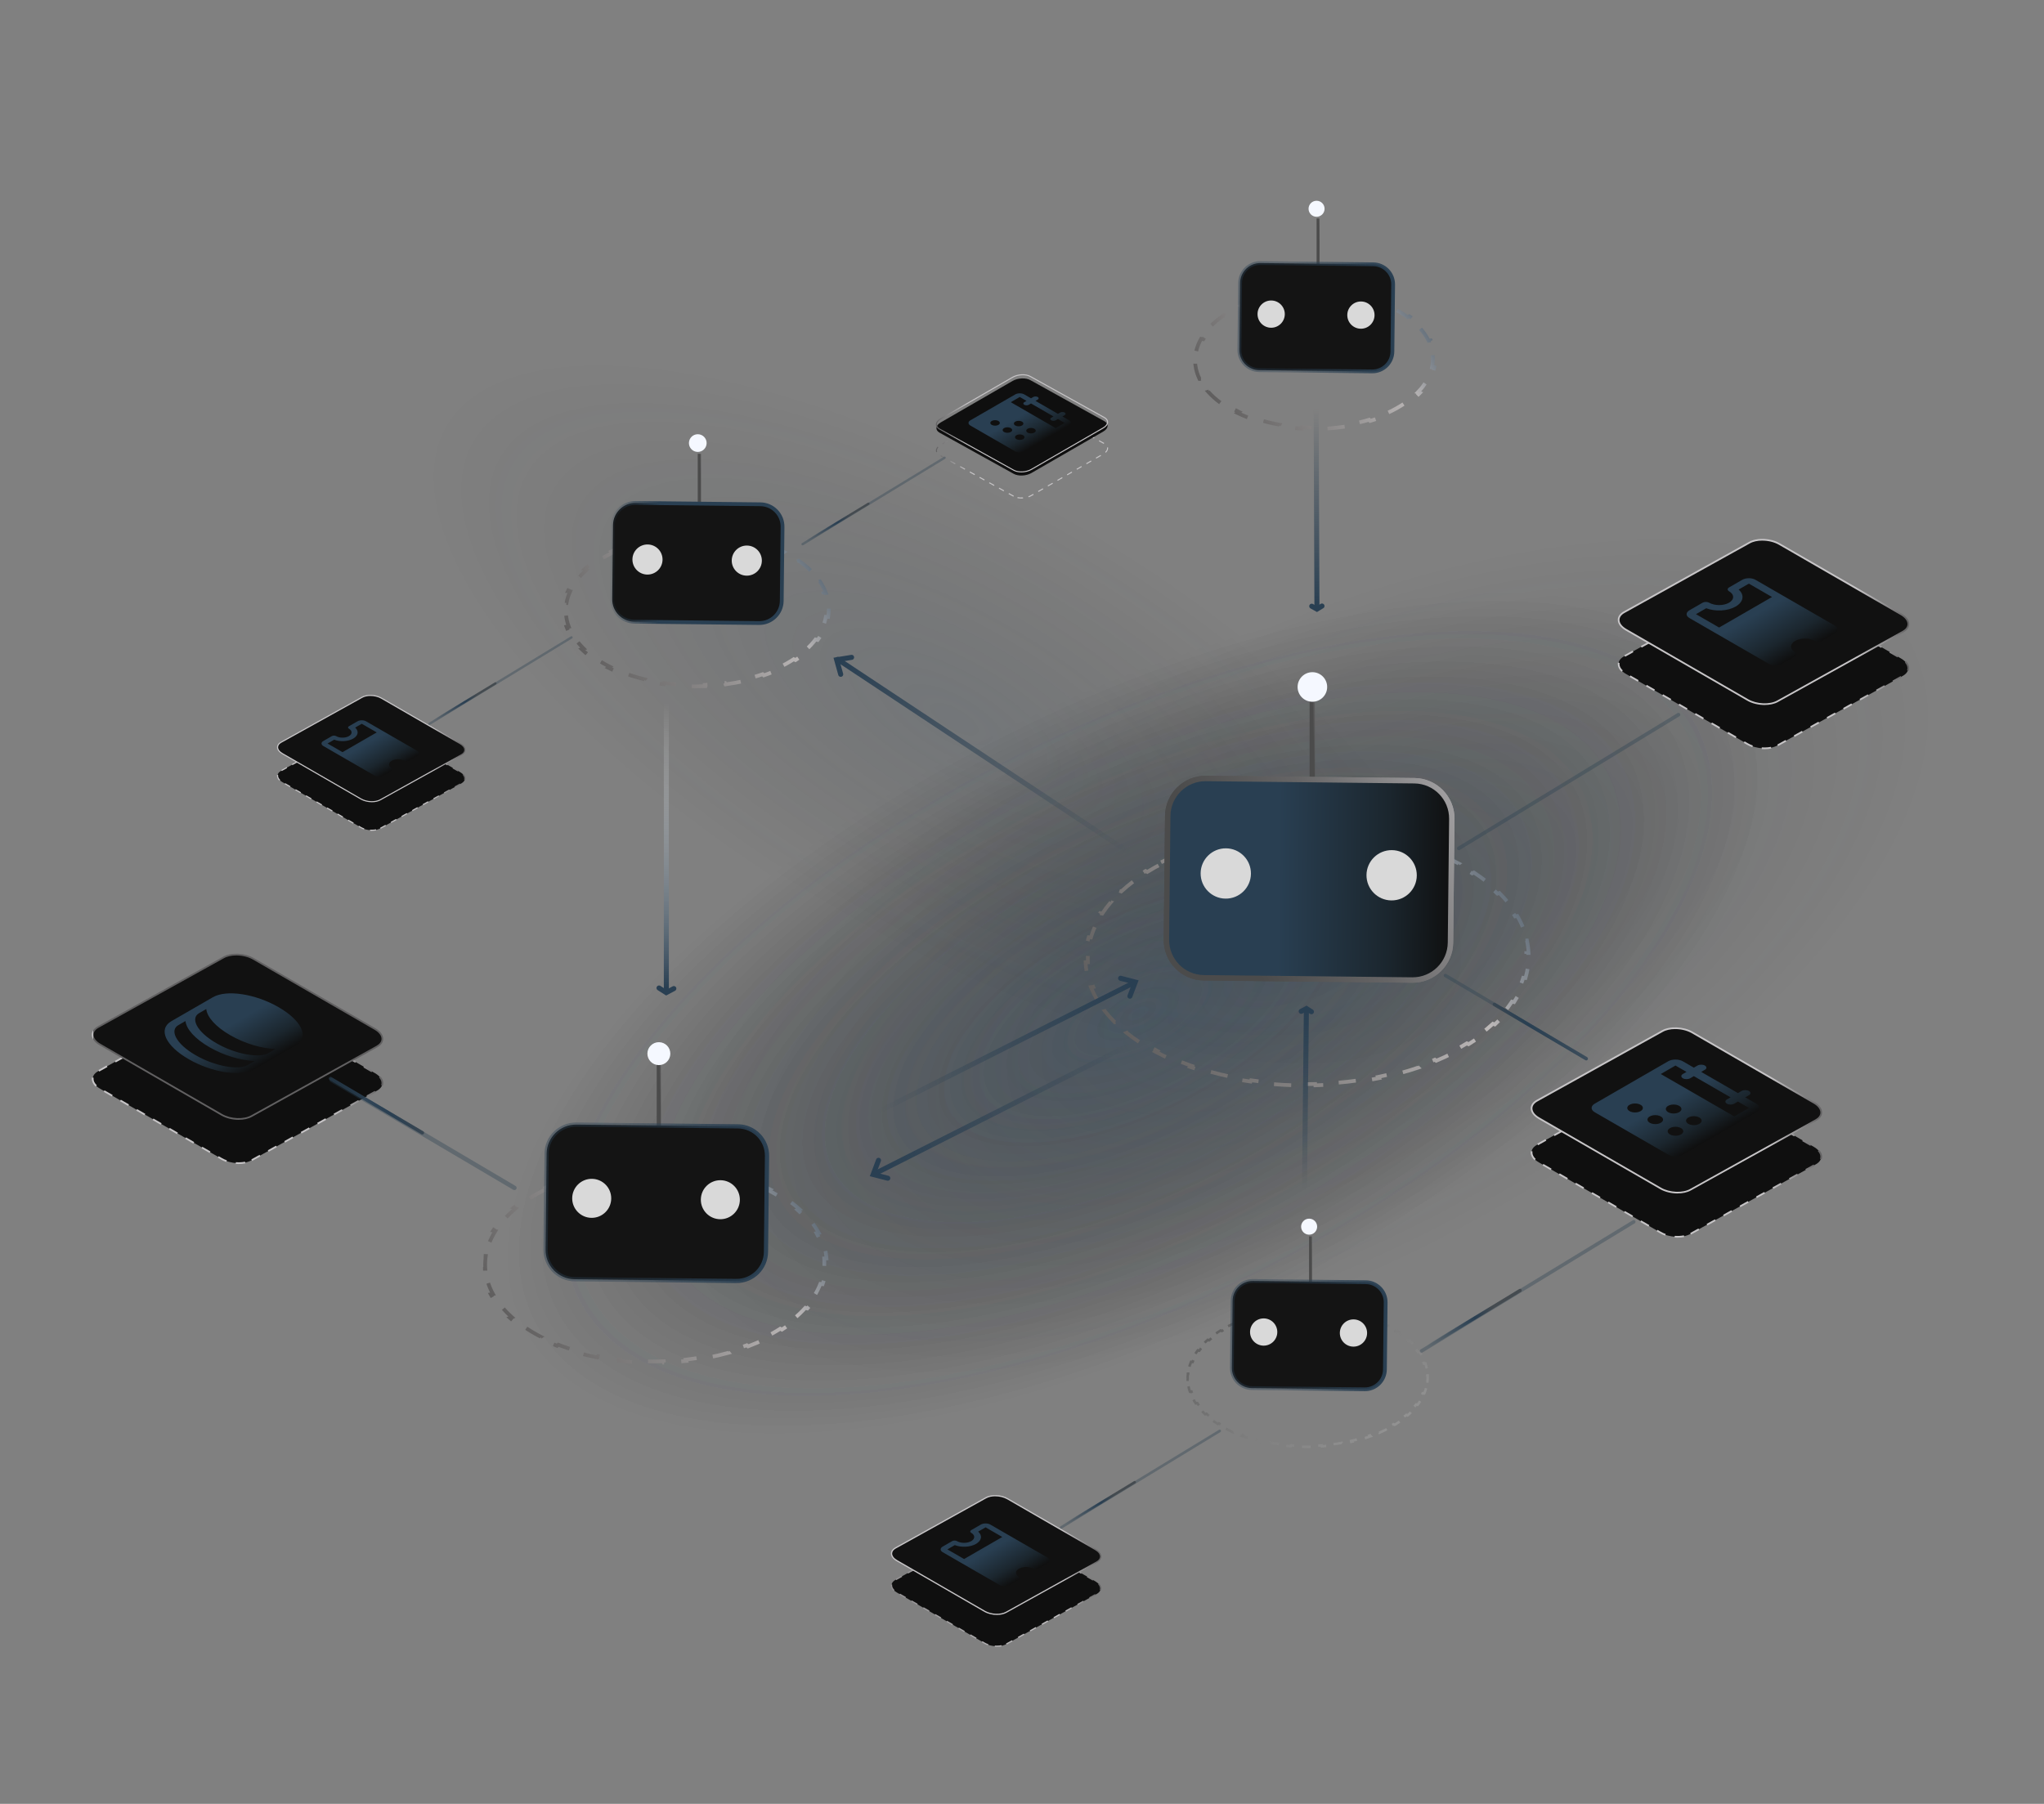 <svg width="324" height="286" viewBox="0 0 324 286" fill="none" xmlns="http://www.w3.org/2000/svg">
<rect x="0" y="0" width="324" height="286" fill="#808080" stroke="none"/>
<g clip-path="url(#clip0_4287_53268)">
<ellipse opacity="0.22" cx="180.397" cy="160.691" rx="66.296" ry="146.008" transform="rotate(63.153 180.397 160.691)" fill="url(#paint0_radial_4287_53268)"/>
<ellipse opacity="0.22" cx="180.397" cy="160.691" rx="66.296" ry="146.008" transform="rotate(63.153 180.397 160.691)" fill="url(#paint1_radial_4287_53268)"/>
<ellipse opacity="0.22" cx="180.397" cy="160.691" rx="66.296" ry="146.008" transform="rotate(63.153 180.397 160.691)" fill="url(#paint2_radial_4287_53268)"/>
<ellipse opacity="0.22" cx="205.698" cy="152.089" rx="66.296" ry="146.008" transform="rotate(63.153 205.698 152.089)" fill="url(#paint3_radial_4287_53268)"/>
<ellipse opacity="0.15" cx="151.288" cy="114.014" rx="48.745" ry="124.613" transform="rotate(120 151.288 114.014)" fill="url(#paint4_radial_4287_53268)"/>
<path d="M86.168 188.453C87.075 188.003 88.021 187.593 88.998 187.222L89.2 187.397C90.184 187.023 91.2 186.69 92.242 186.398L92.078 186.21C93.15 185.909 94.248 185.652 95.364 185.437L95.483 185.635C96.597 185.42 97.731 185.248 98.874 185.119L98.8 184.915C99.968 184.783 101.147 184.694 102.329 184.651L102.33 184.652L102.357 184.861C103.529 184.818 104.704 184.82 105.874 184.865L105.893 184.657C107.08 184.703 108.263 184.792 109.432 184.928L109.433 184.928L109.364 185.133C110.515 185.267 111.654 185.444 112.77 185.665L112.883 185.467C114.007 185.69 115.109 185.956 116.183 186.267L116.025 186.453C117.071 186.756 118.089 187.1 119.071 187.487L119.273 187.315C120.25 187.7 121.192 188.126 122.092 188.593L121.853 188.747C122.289 188.973 122.716 189.209 123.131 189.455C123.546 189.701 123.945 189.953 124.326 190.21L124.598 190.076C125.384 190.607 126.099 191.161 126.741 191.735L126.438 191.847C127.084 192.424 127.655 193.02 128.153 193.631L128.479 193.544C128.989 194.172 129.423 194.815 129.781 195.469L129.437 195.53C129.792 196.179 130.07 196.84 130.272 197.507L130.628 197.474C130.834 198.152 130.96 198.836 131.01 199.522L130.65 199.529C130.699 200.205 130.672 200.883 130.569 201.558L130.93 201.579C130.826 202.26 130.644 202.938 130.387 203.609L130.035 203.561C129.783 204.218 129.457 204.868 129.057 205.506L129.397 205.579C128.996 206.217 128.523 206.845 127.976 207.456L127.654 207.357C127.123 207.951 126.522 208.53 125.85 209.088L126.147 209.209C125.48 209.763 124.746 210.298 123.944 210.811L123.676 210.669C123.288 210.918 122.883 211.161 122.462 211.398C122.041 211.635 121.61 211.862 121.17 212.08L121.407 212.239C120.5 212.689 119.554 213.1 118.577 213.47L118.377 213.296C117.393 213.669 116.376 214.001 115.335 214.293L115.496 214.482C114.424 214.783 113.326 215.04 112.21 215.255L112.093 215.057C110.978 215.272 109.845 215.444 108.701 215.573L108.774 215.778C107.606 215.909 106.428 215.997 105.246 216.04L105.219 215.831C104.047 215.874 102.872 215.873 101.702 215.827L101.682 216.035C100.494 215.989 99.312 215.899 98.143 215.764L98.211 215.559C97.061 215.425 95.924 215.248 94.808 215.027L94.693 215.225C93.569 215.002 92.466 214.736 91.391 214.425L91.552 214.239C90.505 213.937 89.487 213.592 88.504 213.205L88.302 213.377C87.325 212.992 86.382 212.566 85.482 212.099L85.723 211.945C85.505 211.832 85.289 211.717 85.076 211.599L84.445 211.237C84.03 210.991 83.631 210.739 83.25 210.482L82.977 210.616C82.19 210.085 81.476 209.531 80.834 208.957L81.138 208.845C80.493 208.268 79.921 207.672 79.424 207.061L79.096 207.148C78.585 206.521 78.152 205.877 77.794 205.223L78.14 205.162C77.785 204.513 77.506 203.852 77.304 203.185L76.947 203.219L76.945 203.219C76.74 202.541 76.615 201.856 76.564 201.17L76.927 201.164C76.877 200.488 76.904 199.809 77.007 199.134L76.645 199.113L76.643 199.113C76.748 198.432 76.931 197.754 77.188 197.083L77.541 197.131C77.793 196.474 78.119 195.824 78.519 195.186L78.178 195.113C78.578 194.475 79.051 193.847 79.599 193.236L79.922 193.334C80.454 192.741 81.055 192.163 81.726 191.604L81.428 191.484C82.095 190.929 82.829 190.394 83.631 189.882L83.901 190.023C84.29 189.774 84.694 189.531 85.115 189.294C85.536 189.057 85.967 188.83 86.407 188.612L86.168 188.453Z" stroke="url(#paint5_linear_4287_53268)" stroke-width="0.593" stroke-dasharray="2.73 2.73"/>
<path d="M104.43 168.273L104.43 178.7" stroke="url(#paint6_linear_4287_53268)" stroke-width="0.666"/>
<circle cx="104.439" cy="167.057" r="1.818" transform="rotate(0.619 104.439 167.057)" fill="#F5F8FF"/>
<path d="M91.352 178.309L116.976 178.586C119.547 178.614 121.608 180.72 121.58 183.291L121.416 198.495C121.388 201.066 119.282 203.127 116.711 203.1L91.087 202.823C88.516 202.795 86.454 200.688 86.482 198.118L86.646 182.913C86.674 180.343 88.781 178.281 91.352 178.309Z" fill="#141414" stroke="url(#paint7_linear_4287_53268)" stroke-width="0.666"/>
<circle cx="114.185" cy="190.217" r="3.093" transform="rotate(0.619 114.185 190.217)" fill="#D9D9D9"/>
<circle cx="93.794" cy="189.998" r="3.093" transform="rotate(0.619 93.794 189.998)" fill="#D9D9D9"/>
<path d="M184.045 136.718C184.908 136.276 185.799 135.863 186.714 135.478L186.931 135.647C187.853 135.259 188.799 134.9 189.766 134.571L189.578 134.391C190.57 134.054 191.582 133.746 192.613 133.469L192.769 133.659C193.801 133.381 194.85 133.134 195.914 132.918L195.79 132.721C196.874 132.501 197.972 132.311 199.08 132.154L199.172 132.357C200.277 132.2 201.392 132.074 202.513 131.98L202.456 131.774C203.593 131.679 204.737 131.616 205.882 131.585L205.904 131.793C207.041 131.762 208.179 131.763 209.315 131.797L209.328 131.588C210.477 131.622 211.623 131.688 212.762 131.786L212.763 131.786L212.714 131.993C213.839 132.091 214.958 132.22 216.065 132.381L216.15 132.178L216.149 132.178C217.265 132.34 218.368 132.536 219.456 132.763L219.337 132.96C220.407 133.184 221.462 133.439 222.496 133.725L222.648 133.536C223.684 133.823 224.699 134.142 225.691 134.492L225.507 134.669C226.477 135.011 227.422 135.383 228.341 135.785L228.556 135.619C229.47 136.018 230.357 136.447 231.213 136.906L231.213 136.906L230.968 137.059C231.385 137.282 231.795 137.514 232.196 137.751C232.598 137.989 232.988 138.231 233.365 138.477L233.636 138.34C234.409 138.845 235.129 139.368 235.798 139.905L235.506 140.025C236.179 140.565 236.8 141.12 237.367 141.688L237.679 141.586C238.259 142.167 238.786 142.761 239.257 143.366L238.928 143.45C239.398 144.054 239.813 144.669 240.173 145.292L240.516 145.228C240.882 145.862 241.194 146.503 241.448 147.151L241.093 147.195C241.345 147.837 241.542 148.486 241.683 149.139L242.042 149.115C242.184 149.775 242.27 150.438 242.3 151.101L241.938 151.104C241.967 151.76 241.941 152.418 241.86 153.073L242.219 153.091C242.137 153.751 241.999 154.409 241.805 155.063L241.451 155.026C241.261 155.67 241.015 156.31 240.716 156.944L241.064 157.001C240.763 157.637 240.408 158.266 239.999 158.886L239.662 158.81C239.261 159.418 238.807 160.018 238.301 160.607L238.624 160.701C238.118 161.288 237.562 161.866 236.952 162.429L236.646 162.317C236.051 162.867 235.407 163.404 234.712 163.926L234.998 164.055C234.308 164.573 233.572 165.078 232.785 165.564L232.519 165.421C232.135 165.658 231.74 165.892 231.332 166.121C230.925 166.35 230.511 166.573 230.09 166.788L230.332 166.945C229.469 167.387 228.577 167.8 227.662 168.185L227.448 168.016C226.526 168.404 225.579 168.763 224.612 169.093L224.798 169.272C223.807 169.61 222.795 169.917 221.764 170.194L221.609 170.005C220.577 170.282 219.527 170.529 218.463 170.745L218.587 170.943C217.503 171.163 216.404 171.352 215.295 171.509L215.206 171.307C214.101 171.464 212.986 171.589 211.866 171.683L211.92 171.889C210.783 171.984 209.64 172.048 208.495 172.079L208.473 171.871C207.336 171.901 206.198 171.9 205.062 171.866L205.047 172.076C203.898 172.042 202.752 171.976 201.614 171.877L201.664 171.67C200.538 171.573 199.419 171.443 198.313 171.282L198.227 171.485C197.112 171.322 196.008 171.127 194.921 170.9L195.041 170.703C193.97 170.48 192.916 170.225 191.882 169.939L191.728 170.127C190.692 169.839 189.675 169.521 188.683 169.172L188.87 168.994C187.901 168.652 186.955 168.28 186.037 167.878L185.819 168.044C184.906 167.645 184.019 167.216 183.164 166.757L183.409 166.604C183.201 166.493 182.995 166.379 182.79 166.264L182.181 165.912C181.779 165.674 181.389 165.432 181.012 165.186L180.742 165.323C179.968 164.818 179.248 164.295 178.578 163.758L178.871 163.638C178.198 163.098 177.578 162.542 177.011 161.974L176.698 162.077C176.117 161.496 175.59 160.902 175.119 160.297L175.45 160.213C174.98 159.609 174.565 158.995 174.204 158.372L173.86 158.436C173.583 157.957 173.338 157.473 173.125 156.985L172.93 156.512L173.284 156.468C173.032 155.826 172.836 155.177 172.695 154.525L172.334 154.548C172.192 153.889 172.107 153.226 172.078 152.562L172.44 152.559C172.41 151.903 172.436 151.246 172.517 150.59L172.157 150.573C172.24 149.912 172.378 149.254 172.571 148.599L172.928 148.637C173.118 147.993 173.363 147.353 173.662 146.719L173.314 146.662C173.614 146.026 173.968 145.397 174.377 144.777L174.715 144.853C175.116 144.245 175.57 143.645 176.077 143.057L175.752 142.962C176.258 142.374 176.815 141.798 177.424 141.234L177.732 141.347C178.327 140.797 178.972 140.259 179.667 139.737L179.378 139.608C180.068 139.09 180.805 138.586 181.592 138.099L181.859 138.243C182.243 138.005 182.638 137.772 183.045 137.543C183.453 137.313 183.867 137.091 184.287 136.875L184.045 136.718Z" stroke="url(#paint8_linear_4287_53268)" stroke-width="0.593" stroke-dasharray="2.73 2.73"/>
<path d="M208.016 110.492L208.016 123.932" stroke="url(#paint9_linear_4287_53268)" stroke-width="0.859"/>
<path d="M191.167 123.429L224.196 123.786C227.51 123.822 230.167 126.537 230.131 129.85L229.919 149.449C229.883 152.762 227.168 155.42 223.855 155.384L190.825 155.028C187.512 154.992 184.855 152.276 184.891 148.962L185.102 129.364C185.138 126.05 187.853 123.393 191.167 123.429Z" fill="url(#paint10_linear_4287_53268)" stroke="url(#paint11_linear_4287_53268)" stroke-width="0.859"/>
<path d="M191.167 123.429L224.196 123.786C227.51 123.822 230.167 126.537 230.131 129.85L229.919 149.449C229.883 152.762 227.168 155.42 223.855 155.384L190.825 155.028C187.512 154.992 184.855 152.276 184.891 148.962L185.102 129.364C185.138 126.05 187.853 123.393 191.167 123.429Z" fill="url(#paint12_linear_4287_53268)" stroke="url(#paint13_linear_4287_53268)" stroke-width="0.859"/>
<circle cx="208.029" cy="108.92" r="2.344" transform="rotate(0.619 208.029 108.92)" fill="#F5F8FF"/>
<circle cx="220.593" cy="138.776" r="3.987" transform="rotate(0.619 220.593 138.776)" fill="#D9D9D9"/>
<circle cx="194.303" cy="138.491" r="3.987" transform="rotate(0.619 194.303 138.491)" fill="#D9D9D9"/>
<path d="M229.12 154.396C229.167 154.396 229.216 154.407 229.259 154.435L251.577 167.619C251.708 167.695 251.749 167.861 251.673 167.992C251.596 168.12 251.43 168.164 251.3 168.087L228.982 154.903C228.851 154.827 228.81 154.661 228.886 154.53C228.938 154.443 229.028 154.396 229.12 154.396Z" fill="#293F52" fill-opacity="0.34"/>
<path d="M236.876 158.978C236.923 158.978 236.972 158.989 237.015 159.016L251.577 167.619C251.708 167.695 251.749 167.861 251.673 167.992C251.596 168.12 251.43 168.164 251.3 168.087L236.738 159.485C236.607 159.408 236.566 159.242 236.642 159.112C236.694 159.025 236.784 158.978 236.876 158.978Z" fill="url(#paint14_linear_4287_53268)"/>
<path d="M161.893 79.039C161.985 79.039 162.078 79.036 162.17 79.028L162.157 78.867C161.86 78.889 161.567 78.873 161.301 78.82L161.269 78.978C161.465 79.018 161.675 79.037 161.892 79.037L161.893 79.039ZM163.052 78.846C163.222 78.786 163.383 78.714 163.528 78.63L163.851 78.444L163.771 78.304L163.447 78.49C163.311 78.569 163.159 78.637 162.998 78.695L163.052 78.846ZM160.631 78.746L160.709 78.605L159.939 78.177L159.86 78.318L160.631 78.746ZM164.613 78.003L165.378 77.562L165.297 77.422L164.533 77.863L164.613 78.003ZM159.09 77.892L159.168 77.751L158.398 77.323L158.319 77.464L159.09 77.892ZM166.14 77.122L166.904 76.681L166.824 76.541L166.06 76.982L166.14 77.122ZM157.547 77.036L157.626 76.895L156.855 76.467L156.776 76.608L157.547 77.036ZM167.668 76.238L168.432 75.798L168.352 75.658L167.588 76.099L167.668 76.238ZM156.006 76.18L156.085 76.039L155.314 75.611L155.235 75.753L156.006 76.18ZM169.195 75.359L169.959 74.918L169.878 74.778L169.114 75.219L169.195 75.359ZM154.465 75.325L154.544 75.183L153.773 74.755L153.694 74.897L154.465 75.325ZM170.721 74.475L171.485 74.035L171.405 73.895L170.641 74.335L170.721 74.475ZM152.922 74.469L153.001 74.327L152.231 73.9L152.152 74.041L152.922 74.469ZM151.381 73.613L151.46 73.472L150.69 73.044L150.611 73.185L151.381 73.613ZM172.248 73.596L173.012 73.155L172.932 73.015L172.167 73.456L172.248 73.596ZM149.84 72.757L149.919 72.616L149.149 72.188L149.07 72.33L149.84 72.757ZM173.774 72.712L174.539 72.272L174.458 72.132L173.694 72.573L173.774 72.712ZM175.29 71.781C175.525 71.559 175.648 71.311 175.648 71.062C175.648 71.017 175.644 70.972 175.636 70.928L175.478 70.957C175.484 70.991 175.488 71.027 175.488 71.062C175.488 71.266 175.381 71.474 175.179 71.664L175.29 71.781ZM148.401 71.705L148.552 71.649C148.528 71.585 148.516 71.517 148.516 71.45C148.516 71.274 148.597 71.091 148.751 70.922L148.632 70.814C148.45 71.014 148.355 71.233 148.355 71.45C148.355 71.537 148.372 71.622 148.402 71.704L148.401 71.705ZM149.449 70.435L150.213 69.994L150.133 69.854L149.369 70.295L149.449 70.435ZM174.954 70.377L175.032 70.235L174.262 69.807L174.183 69.949L174.954 70.377ZM150.976 69.553L151.74 69.112L151.66 68.972L150.895 69.413L150.976 69.553ZM173.412 69.521L173.491 69.379L172.721 68.951L172.642 69.093L173.412 69.521ZM152.502 68.672L153.267 68.231L153.186 68.091L152.422 68.532L152.502 68.672ZM171.871 68.667L171.95 68.525L171.18 68.097L171.101 68.239L171.871 68.667ZM170.329 67.811L170.408 67.669L169.637 67.242L169.558 67.383L170.329 67.811ZM154.031 67.79L154.795 67.349L154.714 67.209L153.95 67.65L154.031 67.79ZM168.788 66.955L168.867 66.814L168.096 66.386L168.017 66.527L168.788 66.955ZM155.557 66.909L156.321 66.468L156.241 66.328L155.477 66.769L155.557 66.909ZM167.247 66.1L167.326 65.958L166.555 65.53L166.476 65.672L167.247 66.1ZM157.084 66.027L157.848 65.586L157.767 65.446L157.003 65.887L157.084 66.027ZM165.704 65.244L165.783 65.102L165.012 64.674L164.934 64.816L165.704 65.244ZM158.61 65.146L159.374 64.705L159.294 64.565L158.53 65.006L158.61 65.146ZM164.163 64.388L164.242 64.246L163.471 63.819L163.393 63.96L164.163 64.388ZM160.137 64.264L160.557 64.023C160.664 63.962 160.78 63.905 160.904 63.857L160.846 63.708C160.716 63.759 160.592 63.819 160.478 63.885L160.058 64.126L160.138 64.266L160.137 64.264ZM162.595 63.672L162.62 63.513C162.456 63.486 162.284 63.481 162.106 63.473C161.979 63.473 161.848 63.479 161.72 63.494L161.737 63.653C161.861 63.64 161.985 63.632 162.106 63.632H162.109C162.276 63.632 162.439 63.645 162.593 63.669L162.595 63.672Z" fill="url(#paint15_linear_4287_53268)"/>
<path d="M160.67 75.118L148.922 68.598C148.2 68.182 148.29 67.453 149.125 66.972L160.517 60.394C161.352 59.913 162.613 59.86 163.335 60.277L175.083 66.797C175.805 67.213 175.715 67.942 174.88 68.423L163.488 75.001C162.653 75.481 161.392 75.534 160.67 75.118Z" fill="#0F0F0F"/>
<path d="M169.481 66.645L168.413 66.028L168.769 65.823C168.863 65.768 168.916 65.694 168.916 65.617C168.916 65.54 168.863 65.466 168.769 65.411C168.674 65.357 168.546 65.326 168.413 65.326C168.279 65.326 168.151 65.357 168.057 65.411L167.7 65.617L164.14 63.561L164.496 63.356C164.59 63.301 164.643 63.227 164.643 63.15C164.643 63.073 164.59 62.999 164.496 62.944C164.401 62.89 164.273 62.859 164.14 62.859C164.006 62.859 163.878 62.89 163.784 62.944L163.428 63.15L162.359 62.533C162.171 62.424 161.914 62.363 161.647 62.363C161.38 62.363 161.124 62.424 160.935 62.533L153.814 66.645C153.625 66.754 153.519 66.902 153.519 67.056C153.519 67.21 153.625 67.358 153.814 67.467L160.935 71.579C161.124 71.688 161.38 71.749 161.647 71.749C161.914 71.749 162.171 71.688 162.359 71.579L169.481 67.467C169.67 67.358 169.776 67.21 169.776 67.056C169.776 66.902 169.67 66.754 169.481 66.645ZM157.196 67.364C157.091 67.303 157.019 67.226 156.99 67.141C156.96 67.056 156.975 66.969 157.033 66.889C157.09 66.809 157.187 66.741 157.311 66.693C157.435 66.645 157.581 66.62 157.73 66.62C157.88 66.62 158.026 66.645 158.15 66.693C158.274 66.741 158.371 66.809 158.428 66.889C158.485 66.969 158.5 67.056 158.471 67.141C158.442 67.226 158.37 67.303 158.265 67.364C158.123 67.446 157.931 67.492 157.73 67.492C157.53 67.492 157.338 67.446 157.196 67.364ZM159.155 68.495C159.049 68.434 158.977 68.356 158.948 68.272C158.919 68.187 158.934 68.1 158.991 68.02C159.048 67.94 159.145 67.872 159.269 67.824C159.393 67.776 159.539 67.751 159.689 67.751C159.838 67.751 159.984 67.776 160.108 67.824C160.233 67.872 160.329 67.94 160.387 68.02C160.444 68.1 160.459 68.187 160.43 68.272C160.401 68.356 160.329 68.434 160.223 68.495C160.081 68.577 159.889 68.623 159.689 68.623C159.488 68.623 159.296 68.577 159.155 68.495ZM160.935 67.467C160.829 67.406 160.758 67.329 160.728 67.244C160.699 67.159 160.714 67.072 160.771 66.992C160.829 66.912 160.925 66.844 161.05 66.796C161.174 66.748 161.32 66.723 161.469 66.723C161.619 66.723 161.765 66.748 161.889 66.796C162.013 66.844 162.11 66.912 162.167 66.992C162.224 67.072 162.239 67.159 162.21 67.244C162.181 67.329 162.109 67.406 162.003 67.467C161.862 67.549 161.67 67.595 161.469 67.595C161.269 67.595 161.077 67.549 160.935 67.467ZM161.113 69.626C161.007 69.565 160.936 69.487 160.906 69.403C160.877 69.318 160.892 69.23 160.949 69.15C161.007 69.071 161.103 69.003 161.228 68.955C161.352 68.907 161.498 68.881 161.647 68.881C161.797 68.881 161.943 68.907 162.067 68.955C162.191 69.003 162.288 69.071 162.345 69.15C162.402 69.23 162.417 69.318 162.388 69.403C162.359 69.487 162.287 69.565 162.181 69.626C162.04 69.707 161.848 69.754 161.647 69.754C161.447 69.754 161.255 69.707 161.113 69.626ZM162.893 68.598C162.788 68.537 162.716 68.459 162.687 68.375C162.658 68.29 162.673 68.202 162.73 68.123C162.787 68.043 162.884 67.975 163.008 67.927C163.132 67.879 163.278 67.853 163.428 67.853C163.577 67.853 163.723 67.879 163.847 67.927C163.971 67.975 164.068 68.043 164.125 68.123C164.183 68.202 164.198 68.29 164.168 68.375C164.139 68.459 164.067 68.537 163.962 68.598C163.82 68.68 163.628 68.726 163.428 68.726C163.227 68.726 163.035 68.68 162.893 68.598ZM167.344 67.878L160.223 63.767L161.647 62.944L162.715 63.561L162.359 63.767C162.265 63.821 162.212 63.895 162.212 63.972C162.212 64.049 162.265 64.123 162.359 64.178C162.454 64.232 162.582 64.263 162.715 64.263C162.849 64.263 162.977 64.232 163.072 64.178L163.428 63.972L166.988 66.028L166.632 66.234C166.538 66.288 166.485 66.362 166.485 66.439C166.485 66.516 166.538 66.59 166.632 66.645C166.727 66.699 166.855 66.73 166.988 66.73C167.122 66.73 167.25 66.699 167.344 66.645L167.7 66.439L168.769 67.056L167.344 67.878Z" fill="url(#paint16_linear_4287_53268)"/>
<path d="M161.892 74.899C162.461 74.899 163.06 74.761 163.526 74.492L174.918 67.915C175.381 67.646 175.648 67.286 175.648 66.924C175.648 66.62 175.46 66.345 175.121 66.147L163.373 59.626C162.632 59.198 161.33 59.249 160.476 59.743L149.084 66.321C148.621 66.589 148.354 66.95 148.354 67.31C148.354 67.614 148.542 67.889 148.881 68.087L160.629 74.607C160.967 74.801 161.419 74.896 161.892 74.896V74.899ZM162.109 59.497C162.553 59.497 162.976 59.586 163.293 59.769L175.04 66.29C175.328 66.456 175.486 66.683 175.486 66.927C175.486 67.23 175.25 67.54 174.836 67.778L163.444 74.356C162.633 74.824 161.406 74.875 160.706 74.473L148.959 67.952C148.671 67.786 148.513 67.559 148.513 67.315C148.513 67.012 148.75 66.702 149.163 66.464L160.555 59.886C160.999 59.629 161.57 59.499 162.109 59.499V59.497Z" fill="url(#paint17_linear_4287_53268)"/>
<path d="M231.247 134.8C231.148 134.8 231.052 134.75 230.996 134.659C230.912 134.522 230.955 134.34 231.095 134.258L265.902 113.067C266.039 112.982 266.22 113.026 266.301 113.166C266.386 113.304 266.342 113.485 266.202 113.567L231.396 134.759C231.349 134.788 231.297 134.803 231.244 134.803L231.247 134.8Z" fill="#293F52" fill-opacity="0.34"/>
<path d="M140.728 186.809L138.408 186.212L139.255 183.971" stroke="#293F52" stroke-width="0.799" stroke-linecap="round"/>
<path d="M138.599 186.121L179.258 165.57" stroke="url(#paint18_linear_4287_53268)" stroke-width="0.799" stroke-linecap="round"/>
<path d="M105.625 156.65L105.625 111.555" stroke="url(#paint19_linear_4287_53268)" stroke-width="0.799" stroke-linecap="round"/>
<path d="M106.811 156.74L105.611 157.381L104.464 156.649" stroke="#293F52" stroke-width="0.799" stroke-linecap="round"/>
<path d="M208.749 96.067L208.633 64.844" stroke="url(#paint20_linear_4287_53268)" stroke-width="0.799" stroke-linecap="round"/>
<path d="M209.553 96.086L208.749 96.576L207.929 96.115" stroke="#293F52" stroke-width="0.799" stroke-linecap="round"/>
<path d="M207.074 160.415L206.773 188.656" stroke="url(#paint21_linear_4287_53268)" stroke-width="0.799" stroke-linecap="round"/>
<path d="M206.257 160.349L207.087 159.906L207.88 160.412" stroke="#293F52" stroke-width="0.799" stroke-linecap="round"/>
<path d="M133.263 106.916L132.622 104.608L134.987 104.224" stroke="#293F52" stroke-width="0.799" stroke-linecap="round"/>
<path d="M132.787 104.544L179.195 135.289" stroke="url(#paint22_linear_4287_53268)" stroke-width="0.799" stroke-linecap="round"/>
<path d="M177.632 155.108L179.952 155.706L179.104 157.946" stroke="#293F52" stroke-width="0.799" stroke-linecap="round"/>
<path d="M179.769 155.799L139.102 176.332" stroke="url(#paint23_linear_4287_53268)" stroke-width="0.799" stroke-linecap="round"/>
<path d="M39.911 183.944L59.792 172.91C61.015 172.205 60.862 170.972 59.449 170.158L40.169 159.026C38.756 158.212 36.622 158.122 35.4 158.827L15.521 169.861C14.298 170.566 14.451 171.799 15.864 172.613L35.144 183.745C36.557 184.559 38.691 184.649 39.913 183.944H39.911Z" fill="#0F0F0F"/>
<path d="M37.837 184.557C37.684 184.557 37.526 184.551 37.368 184.538L37.39 184.265C37.894 184.306 38.389 184.279 38.839 184.187L38.893 184.453C38.561 184.521 38.207 184.554 37.839 184.554L37.837 184.557ZM35.874 184.23C35.585 184.129 35.313 184.007 35.068 183.865L34.521 183.549L34.657 183.313L35.204 183.628C35.435 183.762 35.691 183.876 35.964 183.974L35.874 184.23ZM39.974 184.064L39.84 183.824L41.144 183.1L41.278 183.34L39.974 184.064ZM33.23 182.804L31.937 182.058L32.073 181.821L33.366 182.567L33.23 182.804ZM42.582 182.616L42.448 182.376L43.752 181.652L43.886 181.892L42.582 182.616ZM30.647 181.312L29.354 180.566L29.49 180.329L30.783 181.075L30.647 181.312ZM45.19 181.167L45.056 180.928L46.361 180.204L46.494 180.443L45.19 181.167ZM28.063 179.82L26.77 179.074L26.906 178.837L28.199 179.583L28.063 179.82ZM47.801 179.719L47.667 179.479L48.971 178.755L49.105 178.995L47.801 179.719ZM25.48 178.328L24.186 177.582L24.323 177.345L25.616 178.091L25.48 178.328ZM50.409 178.271L50.275 178.031L51.579 177.307L51.713 177.547L50.409 178.271ZM22.893 176.836L21.6 176.09L21.736 175.853L23.029 176.599L22.893 176.836ZM53.017 176.822L52.883 176.583L54.187 175.859L54.321 176.098L53.017 176.822ZM55.625 175.377L55.491 175.137L56.795 174.413L56.929 174.653L55.625 175.377ZM20.31 175.344L19.017 174.598L19.153 174.361L20.446 175.107L20.31 175.344ZM58.236 173.929L58.102 173.689L59.406 172.965L59.54 173.204L58.236 173.929ZM17.726 173.852L16.433 173.106L16.569 172.87L17.862 173.615L17.726 173.852ZM15.162 172.276C14.764 171.9 14.555 171.481 14.555 171.059C14.555 170.983 14.563 170.907 14.576 170.83L14.843 170.879C14.832 170.937 14.827 170.997 14.827 171.056C14.827 171.402 15.007 171.753 15.35 172.075L15.162 172.273V172.276ZM60.672 172.145L60.416 172.05C60.457 171.941 60.476 171.827 60.476 171.712C60.476 171.416 60.34 171.105 60.079 170.82L60.28 170.637C60.588 170.975 60.748 171.345 60.748 171.712C60.748 171.859 60.721 172.004 60.669 172.143L60.672 172.145ZM58.894 169.997L57.601 169.251L57.737 169.015L59.031 169.761L58.894 169.997ZM15.731 169.899L15.597 169.66L16.901 168.936L17.035 169.175L15.731 169.899ZM56.311 168.506L55.018 167.76L55.154 167.523L56.447 168.269L56.311 168.506ZM18.341 168.451L18.208 168.211L19.512 167.487L19.646 167.727L18.341 168.451ZM53.727 167.014L52.434 166.268L52.57 166.031L53.863 166.777L53.727 167.014ZM20.95 167.003L20.816 166.763L22.12 166.039L22.254 166.279L20.95 167.003ZM23.558 165.554L23.424 165.315L24.728 164.591L24.862 164.83L23.558 165.554ZM51.144 165.522L49.851 164.776L49.987 164.539L51.28 165.285L51.144 165.522ZM26.168 164.106L26.035 163.867L27.339 163.142L27.473 163.382L26.168 164.106ZM48.56 164.03L47.267 163.284L47.403 163.047L48.696 163.793L48.56 164.03ZM28.776 162.658L28.643 162.418L29.947 161.694L30.081 161.934L28.776 162.658ZM45.977 162.538L44.684 161.792L44.82 161.555L46.113 162.301L45.977 162.538ZM31.384 161.209L31.251 160.97L32.555 160.246L32.689 160.485L31.384 161.209ZM43.39 161.046L42.097 160.3L42.233 160.063L43.526 160.809L43.39 161.046ZM33.993 159.764L33.859 159.524L35.163 158.8L35.297 159.04L33.993 159.764ZM40.807 159.554L40.096 159.146C39.916 159.042 39.718 158.947 39.508 158.865L39.606 158.612C39.829 158.699 40.039 158.8 40.23 158.912L40.94 159.32L40.804 159.557L40.807 159.554ZM36.647 158.552L36.603 158.283C36.881 158.237 37.167 158.226 37.474 158.215C37.69 158.215 37.91 158.226 38.128 158.25L38.098 158.52C37.888 158.498 37.679 158.484 37.474 158.484H37.469C37.186 158.484 36.911 158.506 36.65 158.547L36.647 158.552Z" fill="url(#paint24_linear_4287_53268)"/>
<path d="M39.911 176.944L59.792 165.91C61.015 165.205 60.862 163.972 59.449 163.158L40.169 152.026C38.756 151.212 36.622 151.122 35.4 151.827L15.521 162.861C14.298 163.566 14.451 164.799 15.864 165.613L35.144 176.745C36.557 177.559 38.691 177.649 39.913 176.944H39.911Z" fill="#111111"/>
<path d="M37.837 177.552C36.873 177.552 35.86 177.318 35.071 176.863L15.791 165.731C15.004 165.277 14.555 164.667 14.555 164.057C14.555 163.542 14.873 163.077 15.448 162.742L35.329 151.705C36.584 150.981 38.787 151.068 40.232 151.904L59.512 163.036C60.296 163.491 60.748 164.1 60.748 164.71C60.748 165.225 60.43 165.69 59.855 166.025L39.974 177.059C39.402 177.388 38.637 177.549 37.837 177.549V177.552ZM37.466 151.485C36.715 151.485 35.996 151.635 35.463 151.945L15.581 162.979C15.094 163.259 14.827 163.643 14.827 164.057C14.827 164.569 15.227 165.094 15.927 165.497L35.207 176.629C36.579 177.421 38.656 177.511 39.84 176.828L59.722 165.791C60.209 165.511 60.476 165.127 60.476 164.713C60.476 164.201 60.076 163.676 59.376 163.273L40.096 152.141C39.345 151.708 38.378 151.485 37.466 151.485Z" fill="url(#paint25_linear_4287_53268)"/>
<path d="M44.17 159.696C40.478 157.564 35.899 156.869 33.745 158.112L27.161 161.913C25.007 163.157 26.212 165.801 29.904 167.932C33.596 170.064 38.176 170.76 40.329 169.516L46.914 165.715C49.067 164.472 47.862 161.828 44.17 159.696ZM42.524 166.982C41.864 167.363 40.651 167.439 39.196 167.192C37.557 166.914 35.816 166.277 34.294 165.398C32.772 164.519 31.668 163.514 31.186 162.568C30.758 161.728 30.89 161.027 31.55 160.646L32.692 159.987C32.833 161.257 34.172 162.794 36.489 164.131C38.805 165.468 41.469 166.24 43.665 166.323L42.524 166.982ZM35.904 169.093C34.265 168.815 32.524 168.178 31.002 167.299C29.48 166.42 28.376 165.415 27.894 164.469C27.466 163.629 27.598 162.928 28.258 162.547L29.399 161.888C29.541 163.158 30.88 164.694 33.196 166.032C35.513 167.369 38.177 168.141 40.373 168.224L39.232 168.883C38.572 169.264 37.359 169.34 35.904 169.093Z" fill="url(#paint26_linear_4287_53268)"/>
<path d="M159.521 260.669L173.869 252.706C174.752 252.197 174.642 251.307 173.622 250.72L159.707 242.686C158.687 242.098 157.147 242.033 156.265 242.542L141.916 250.506C141.034 251.015 141.144 251.905 142.164 252.492L156.078 260.526C157.098 261.114 158.638 261.178 159.521 260.669Z" fill="#0F0F0F"/>
<path d="M158.012 261.111C157.904 261.111 157.792 261.107 157.68 261.097L157.695 260.901C157.804 260.909 157.914 260.907 158.018 260.912C158.269 260.912 158.513 260.889 158.739 260.844L158.778 261.036C158.536 261.085 158.277 261.101 158.01 261.109L158.012 261.111ZM156.605 260.875C156.397 260.802 156.2 260.714 156.023 260.612L155.629 260.384L155.727 260.213L156.122 260.441C156.289 260.537 156.473 260.62 156.67 260.69L156.605 260.875ZM159.562 260.753L159.466 260.58L160.407 260.058L160.503 260.231L159.562 260.753ZM154.695 259.844L153.762 259.305L153.86 259.134L154.793 259.673L154.695 259.844ZM161.444 259.708L161.348 259.535L162.289 259.013L162.385 259.185L161.444 259.708ZM152.831 258.767L151.897 258.229L151.996 258.058L152.929 258.596L152.831 258.767ZM163.329 258.665L163.232 258.492L164.173 257.969L164.27 258.142L163.329 258.665ZM150.966 257.69L150.033 257.152L150.131 256.981L151.064 257.519L150.966 257.69ZM165.211 257.62L165.115 257.447L166.056 256.924L166.152 257.097L165.211 257.62ZM149.101 256.614L148.168 256.075L148.266 255.904L149.2 256.443L149.101 256.614ZM167.093 256.574L166.997 256.401L167.938 255.879L168.034 256.052L167.093 256.574ZM147.237 255.537L146.304 254.998L146.402 254.828L147.335 255.366L147.237 255.537ZM168.975 255.529L168.879 255.356L169.82 254.833L169.916 255.006L168.975 255.529ZM170.86 254.484L170.763 254.311L171.704 253.788L171.801 253.961L170.86 254.484ZM145.372 254.46L144.439 253.922L144.537 253.751L145.471 254.289L145.372 254.46ZM172.742 253.438L172.646 253.266L173.587 252.743L173.683 252.916L172.742 253.438ZM143.506 253.383L142.572 252.845L142.671 252.674L143.604 253.212L143.506 253.383ZM141.657 252.246C141.37 251.977 141.219 251.672 141.219 251.368C141.219 251.313 141.225 251.258 141.234 251.203L141.427 251.238C141.419 251.279 141.415 251.322 141.415 251.366C141.415 251.615 141.545 251.869 141.792 252.1L141.657 252.244V252.246ZM174.5 252.151L174.316 252.083C174.345 252.004 174.359 251.922 174.359 251.839C174.359 251.625 174.261 251.401 174.072 251.195L174.217 251.063C174.439 251.307 174.555 251.574 174.555 251.839C174.555 251.945 174.536 252.049 174.498 252.15L174.5 252.151ZM173.219 250.601L172.286 250.063L172.384 249.892L173.318 250.43L173.219 250.601ZM142.068 250.531L141.971 250.358L142.912 249.835L143.009 250.008L142.068 250.531ZM171.355 249.525L170.421 248.986L170.52 248.815L171.453 249.354L171.355 249.525ZM143.95 249.485L143.854 249.312L144.795 248.79L144.891 248.963L143.95 249.485ZM169.488 248.448L168.555 247.91L168.653 247.739L169.586 248.277L169.488 248.448ZM145.832 248.44L145.736 248.267L146.677 247.744L146.773 247.917L145.832 248.44ZM147.716 247.397L147.62 247.224L148.561 246.701L148.657 246.874L147.716 247.397ZM167.624 247.371L166.69 246.833L166.789 246.662L167.722 247.2L167.624 247.371ZM149.599 246.351L149.502 246.179L150.443 245.656L150.54 245.829L149.599 246.351ZM165.759 246.294L164.826 245.756L164.924 245.585L165.857 246.124L165.759 246.294ZM151.481 245.306L151.385 245.133L152.326 244.611L152.422 244.784L151.481 245.306ZM163.894 245.218L162.961 244.679L163.059 244.508L163.993 245.047L163.894 245.218ZM153.363 244.261L153.267 244.088L154.208 243.565L154.304 243.738L153.363 244.261ZM162.03 244.141L161.097 243.603L161.195 243.432L162.128 243.97L162.03 244.141ZM155.247 243.216L155.151 243.043L156.092 242.52L156.188 242.693L155.247 243.216ZM160.165 243.064L159.652 242.77C159.523 242.695 159.379 242.626 159.228 242.567L159.301 242.385C159.462 242.447 159.613 242.52 159.751 242.601L160.263 242.895L160.165 243.066V243.064ZM157.163 242.341L157.132 242.147C157.33 242.115 157.54 242.098 157.754 242.098C157.912 242.102 158.071 242.106 158.232 242.123L158.21 242.318C158.059 242.302 157.908 242.292 157.76 242.292H157.756C157.552 242.292 157.354 242.308 157.165 242.337L157.163 242.341Z" fill="url(#paint27_linear_4287_53268)"/>
<path d="M159.536 255.615L173.885 247.652C174.767 247.143 174.657 246.253 173.637 245.665L159.723 237.631C158.703 237.044 157.163 236.979 156.281 237.488L141.932 245.451C141.049 245.96 141.16 246.85 142.179 247.437L156.094 255.471C157.114 256.059 158.654 256.124 159.536 255.615Z" fill="#111111"/>
<g clip-path="url(#clip1_4287_53268)">
<path d="M163.794 248.716C163.894 248.774 164.03 248.807 164.172 248.807C164.314 248.807 164.45 248.774 164.55 248.716L166.064 247.842C166.264 247.726 166.377 247.569 166.377 247.405C166.377 247.242 166.264 247.084 166.064 246.969L156.983 241.726C156.783 241.61 156.51 241.545 156.227 241.545C155.943 241.545 155.671 241.61 155.47 241.726L153.956 242.6C153.856 242.658 153.8 242.736 153.8 242.818C153.8 242.9 153.856 242.979 153.956 243.037C154.257 243.21 154.427 243.446 154.427 243.692C154.427 243.938 154.257 244.173 153.956 244.347C153.655 244.521 153.247 244.619 152.821 244.619C152.396 244.619 151.987 244.521 151.686 244.347C151.586 244.289 151.45 244.257 151.308 244.257C151.166 244.257 151.03 244.289 150.93 244.347L149.416 245.221C149.216 245.337 149.103 245.494 149.103 245.658C149.103 245.822 149.216 245.979 149.416 246.095L158.497 251.337C158.697 251.453 158.97 251.518 159.253 251.518C159.537 251.518 159.809 251.453 160.01 251.337L161.523 250.464C161.624 250.406 161.68 250.327 161.68 250.245C161.68 250.163 161.624 250.085 161.523 250.027C161.222 249.853 161.053 249.617 161.053 249.371C161.053 249.126 161.222 248.89 161.523 248.716C161.825 248.542 162.233 248.445 162.659 248.445C163.084 248.445 163.493 248.542 163.794 248.716ZM151.346 244.981C151.86 245.177 152.477 245.266 153.091 245.23C153.705 245.194 154.279 245.037 154.715 244.785C155.151 244.533 155.424 244.202 155.485 243.847C155.547 243.493 155.394 243.137 155.054 242.84L156.227 242.163L158.875 243.692L152.821 247.187L150.173 245.658L151.346 244.981Z" fill="url(#paint28_linear_4287_53268)"/>
</g>
<path d="M158.022 256.055C157.326 256.055 156.595 255.886 156.025 255.558L142.111 247.523C141.545 247.195 141.219 246.755 141.219 246.315C141.219 245.944 141.449 245.608 141.863 245.366L156.212 237.401C157.118 236.878 158.707 236.941 159.751 237.544L173.665 245.578C174.231 245.906 174.557 246.347 174.557 246.789C174.557 247.16 174.327 247.496 173.913 247.736L159.564 255.699C159.151 255.937 158.599 256.053 158.022 256.053V256.055ZM157.756 237.242C157.214 237.242 156.695 237.35 156.31 237.574L141.961 245.539C141.61 245.741 141.417 246.018 141.417 246.317C141.417 246.686 141.706 247.066 142.211 247.356L156.126 255.391C157.116 255.962 158.615 256.027 159.47 255.534L173.819 247.569C174.17 247.366 174.363 247.089 174.363 246.793C174.363 246.423 174.074 246.044 173.569 245.753L159.654 237.719C159.112 237.407 158.415 237.246 157.756 237.246V237.242Z" fill="url(#paint29_linear_4287_53268)"/>
<path d="M168.22 242.38C168.148 242.38 168.079 242.344 168.039 242.279C167.978 242.18 168.009 242.049 168.11 241.99L193.231 226.695C193.33 226.634 193.46 226.666 193.519 226.767C193.58 226.866 193.548 226.997 193.447 227.056L168.327 242.351C168.294 242.372 168.256 242.382 168.218 242.382L168.22 242.38Z" fill="#293F52" fill-opacity="0.34"/>
<path d="M168.143 242.318C168.076 242.318 168.012 242.284 167.974 242.223C167.917 242.131 167.947 242.009 168.041 241.954L179.763 234.838C179.855 234.781 179.977 234.81 180.032 234.904C180.089 234.997 180.06 235.119 179.965 235.174L168.243 242.29C168.212 242.31 168.177 242.32 168.141 242.32L168.143 242.318Z" fill="url(#paint30_linear_4287_53268)"/>
<path d="M81.541 188.691C81.481 188.691 81.418 188.677 81.361 188.642L52.4 171.547C52.23 171.448 52.177 171.232 52.276 171.063C52.375 170.897 52.591 170.841 52.76 170.939L81.721 188.035C81.891 188.134 81.944 188.349 81.845 188.519C81.778 188.631 81.661 188.691 81.541 188.691Z" fill="#293F52" fill-opacity="0.34"/>
<path d="M66.952 179.881C66.905 179.881 66.856 179.87 66.813 179.843L52.251 171.24C52.12 171.164 52.079 170.998 52.155 170.867C52.232 170.739 52.398 170.696 52.528 170.772L67.091 179.375C67.221 179.451 67.262 179.617 67.186 179.748C67.134 179.835 67.044 179.881 66.952 179.881Z" fill="url(#paint31_linear_4287_53268)"/>
<path d="M267.976 195.624L287.858 184.59C289.08 183.885 288.927 182.651 287.515 181.837L268.235 170.705C266.822 169.891 264.687 169.802 263.465 170.507L243.583 181.541C242.361 182.246 242.513 183.479 243.926 184.293L263.206 195.425C264.619 196.239 266.754 196.329 267.976 195.624Z" fill="#0F0F0F"/>
<path d="M265.912 196.235C265.757 196.235 265.599 196.23 265.444 196.216L265.466 195.944C265.969 195.982 266.465 195.955 266.914 195.865L266.968 196.132C266.636 196.2 266.282 196.233 265.915 196.233L265.912 196.235ZM263.952 195.909C263.663 195.808 263.391 195.685 263.146 195.544L262.599 195.228L262.735 194.991L263.282 195.307C263.514 195.44 263.769 195.555 264.042 195.653L263.952 195.909ZM268.049 195.74L267.916 195.5L269.22 194.776L269.353 195.016L268.049 195.74ZM261.308 194.482L260.015 193.736L260.151 193.499L261.445 194.245L261.308 194.482ZM270.657 194.294L270.524 194.055L271.828 193.33L271.961 193.57L270.657 194.294ZM258.725 192.99L257.432 192.244L257.568 192.007L258.861 192.753L258.725 192.99ZM273.268 192.846L273.135 192.606L274.439 191.882L274.572 192.122L273.268 192.846ZM256.139 191.496L254.845 190.75L254.982 190.513L256.275 191.259L256.139 191.496ZM275.876 191.398L275.743 191.158L277.047 190.434L277.18 190.673L275.876 191.398ZM253.555 190.006L252.262 189.26L252.398 189.024L253.691 189.77L253.555 190.006ZM278.484 189.949L278.351 189.71L279.655 188.986L279.788 189.225L278.484 189.949ZM250.972 188.512L249.678 187.766L249.814 187.529L251.108 188.275L250.972 188.512ZM281.095 188.501L280.961 188.261L282.265 187.537L282.399 187.777L281.095 188.501ZM283.703 187.053L283.569 186.813L284.874 186.089L285.007 186.328L283.703 187.053ZM248.388 187.023L247.095 186.277L247.231 186.04L248.524 186.786L248.388 187.023ZM286.311 185.604L286.178 185.365L287.482 184.641L287.615 184.88L286.311 185.604ZM245.804 185.528L244.511 184.782L244.647 184.545L245.941 185.291L245.804 185.528ZM243.24 183.952C242.842 183.576 242.633 183.157 242.633 182.735C242.633 182.659 242.641 182.582 242.655 182.509L242.921 182.558C242.91 182.615 242.905 182.675 242.905 182.735C242.905 183.081 243.085 183.432 243.428 183.753L243.24 183.952ZM288.747 183.824L288.492 183.729C288.532 183.62 288.551 183.505 288.551 183.391C288.551 183.094 288.415 182.784 288.154 182.498L288.355 182.316C288.663 182.653 288.824 183.023 288.824 183.391C288.824 183.538 288.796 183.682 288.745 183.821L288.747 183.824ZM286.972 181.673L285.679 180.927L285.815 180.69L287.109 181.436L286.972 181.673ZM243.809 181.575L243.675 181.336L244.98 180.611L245.113 180.851L243.809 181.575ZM284.389 180.181L283.096 179.435L283.232 179.199L284.525 179.944L284.389 180.181ZM246.417 180.127L246.284 179.887L247.588 179.163L247.721 179.403L246.417 180.127ZM281.805 178.689L280.512 177.943L280.648 177.707L281.941 178.453L281.805 178.689ZM249.025 178.681L248.892 178.442L250.196 177.718L250.329 177.957L249.025 178.681ZM251.636 177.233L251.502 176.993L252.806 176.269L252.94 176.509L251.636 177.233ZM279.219 177.198L277.926 176.452L278.062 176.215L279.355 176.961L279.219 177.198ZM254.244 175.785L254.11 175.545L255.414 174.821L255.548 175.06L254.244 175.785ZM276.636 175.706L275.342 174.96L275.479 174.723L276.772 175.469L276.636 175.706ZM256.852 174.336L256.718 174.097L258.023 173.373L258.156 173.612L256.852 174.336ZM274.052 174.214L272.759 173.468L272.895 173.231L274.188 173.977L274.052 174.214ZM259.463 172.888L259.329 172.648L260.633 171.924L260.767 172.164L259.463 172.888ZM271.468 172.722L270.175 171.976L270.311 171.739L271.605 172.485L271.468 172.722ZM262.071 171.44L261.937 171.2L263.241 170.476L263.375 170.716L262.071 171.44ZM268.885 171.23L268.174 170.822C267.992 170.718 267.796 170.623 267.586 170.541L267.684 170.288C267.905 170.375 268.114 170.476 268.308 170.588L269.018 170.996L268.882 171.233L268.885 171.23ZM264.725 170.228L264.681 169.959C264.959 169.912 265.25 169.904 265.553 169.891C265.768 169.891 265.988 169.902 266.206 169.926L266.176 170.196C265.966 170.174 265.757 170.16 265.553 170.16H265.547C265.264 170.16 264.989 170.182 264.728 170.223L264.725 170.228Z" fill="url(#paint32_linear_4287_53268)"/>
<path d="M267.992 188.62L287.873 177.586C289.096 176.881 288.943 175.647 287.53 174.833L268.25 163.702C266.837 162.888 264.703 162.798 263.481 163.503L243.599 174.537C242.377 175.242 242.529 176.475 243.942 177.289L263.222 188.421C264.635 189.235 266.769 189.325 267.992 188.62Z" fill="#111111"/>
<path d="M278.397 174.995L276.65 173.986L277.232 173.65C277.387 173.561 277.473 173.44 277.473 173.314C277.473 173.188 277.387 173.067 277.232 172.978C277.078 172.888 276.868 172.838 276.65 172.838C276.431 172.838 276.222 172.888 276.067 172.978L275.485 173.314L269.662 169.952L270.244 169.615C270.398 169.526 270.485 169.405 270.485 169.279C270.485 169.153 270.398 169.032 270.244 168.943C270.09 168.854 269.88 168.804 269.662 168.804C269.443 168.804 269.234 168.854 269.079 168.943L268.497 169.279L266.75 168.271C266.441 168.092 266.022 167.992 265.585 167.992C265.148 167.992 264.73 168.092 264.421 168.271L252.774 174.995C252.465 175.173 252.291 175.415 252.291 175.667C252.291 175.92 252.465 176.161 252.774 176.34L264.421 183.064C264.73 183.242 265.148 183.343 265.585 183.343C266.022 183.343 266.441 183.242 266.75 183.064L278.397 176.34C278.706 176.161 278.879 175.92 278.879 175.667C278.879 175.415 278.706 175.173 278.397 174.995ZM258.306 176.172C258.133 176.072 258.016 175.945 257.968 175.806C257.92 175.668 257.945 175.525 258.038 175.394C258.132 175.264 258.29 175.153 258.493 175.074C258.696 174.996 258.935 174.954 259.18 174.954C259.424 174.954 259.663 174.996 259.866 175.074C260.069 175.153 260.227 175.264 260.321 175.394C260.414 175.525 260.439 175.668 260.391 175.806C260.344 175.945 260.226 176.072 260.053 176.172C259.821 176.305 259.507 176.381 259.18 176.381C258.852 176.381 258.538 176.305 258.306 176.172ZM261.509 178.021C261.336 177.921 261.219 177.794 261.171 177.656C261.123 177.517 261.148 177.374 261.241 177.244C261.335 177.113 261.493 177.002 261.696 176.924C261.899 176.845 262.138 176.803 262.382 176.803C262.627 176.803 262.866 176.845 263.069 176.924C263.272 177.002 263.43 177.113 263.524 177.244C263.617 177.374 263.642 177.517 263.594 177.656C263.546 177.794 263.429 177.921 263.256 178.021C263.024 178.155 262.71 178.23 262.382 178.23C262.055 178.23 261.741 178.155 261.509 178.021ZM264.421 176.34C264.248 176.24 264.13 176.113 264.083 175.975C264.035 175.836 264.059 175.693 264.153 175.563C264.246 175.432 264.405 175.321 264.608 175.242C264.811 175.164 265.05 175.122 265.294 175.122C265.538 175.122 265.777 175.164 265.98 175.242C266.184 175.321 266.342 175.432 266.435 175.563C266.529 175.693 266.553 175.836 266.506 175.975C266.458 176.113 266.34 176.24 266.168 176.34C265.936 176.474 265.622 176.549 265.294 176.549C264.967 176.549 264.652 176.474 264.421 176.34ZM264.712 179.87C264.539 179.77 264.421 179.643 264.374 179.505C264.326 179.367 264.351 179.223 264.444 179.093C264.538 178.962 264.696 178.851 264.899 178.773C265.102 178.694 265.341 178.652 265.585 178.652C265.83 178.652 266.068 178.694 266.272 178.773C266.475 178.851 266.633 178.962 266.727 179.093C266.82 179.223 266.845 179.367 266.797 179.505C266.749 179.643 266.632 179.77 266.459 179.87C266.227 180.004 265.913 180.079 265.585 180.079C265.258 180.079 264.943 180.004 264.712 179.87ZM267.624 178.189C267.451 178.089 267.333 177.962 267.285 177.824C267.238 177.685 267.262 177.542 267.356 177.412C267.449 177.281 267.608 177.17 267.811 177.092C268.014 177.013 268.253 176.971 268.497 176.971C268.741 176.971 268.98 177.013 269.183 177.092C269.386 177.17 269.545 177.281 269.638 177.412C269.732 177.542 269.756 177.685 269.709 177.824C269.661 177.962 269.543 178.089 269.371 178.189C269.139 178.323 268.825 178.398 268.497 178.398C268.169 178.398 267.855 178.323 267.624 178.189ZM274.903 177.012L263.256 170.288L265.585 168.943L267.332 169.952L266.75 170.288C266.596 170.377 266.509 170.498 266.509 170.624C266.509 170.75 266.596 170.871 266.75 170.96C266.904 171.05 267.114 171.1 267.332 171.1C267.551 171.1 267.76 171.05 267.915 170.96L268.497 170.624L274.32 173.986L273.738 174.322C273.584 174.412 273.497 174.533 273.497 174.659C273.497 174.785 273.584 174.906 273.738 174.995C273.893 175.084 274.102 175.134 274.32 175.134C274.539 175.134 274.748 175.084 274.903 174.995L275.485 174.659L277.232 175.667L274.903 177.012Z" fill="url(#paint33_linear_4287_53268)"/>
<path d="M265.915 189.226C264.951 189.226 263.938 188.992 263.149 188.538L243.869 177.406C243.085 176.951 242.633 176.341 242.633 175.729C242.633 175.214 242.951 174.749 243.526 174.414L263.407 163.377C264.662 162.653 266.865 162.74 268.31 163.576L287.59 174.708C288.375 175.162 288.826 175.772 288.826 176.382C288.826 176.897 288.508 177.362 287.933 177.697L268.052 188.731C267.48 189.06 266.715 189.221 265.915 189.221V189.226ZM265.547 163.159C264.796 163.159 264.08 163.309 263.544 163.62L243.662 174.656C243.175 174.937 242.908 175.32 242.908 175.734C242.908 176.246 243.308 176.771 244.008 177.174L263.288 188.306C264.66 189.098 266.737 189.186 267.921 188.505L287.803 177.468C288.29 177.188 288.557 176.804 288.557 176.39C288.557 175.878 288.157 175.353 287.457 174.95L268.177 163.818C267.426 163.383 266.459 163.162 265.547 163.162V163.159Z" fill="url(#paint34_linear_4287_53268)"/>
<path d="M281.773 118.174L301.654 107.14C302.877 106.435 302.724 105.202 301.311 104.388L282.031 93.256C280.619 92.442 278.484 92.352 277.262 93.058L257.38 104.091C256.158 104.796 256.31 106.03 257.723 106.844L277.003 117.976C278.416 118.79 280.55 118.879 281.773 118.174Z" fill="#0F0F0F"/>
<path d="M279.706 118.786C279.556 118.786 279.401 118.781 279.246 118.767L279.268 118.495C279.417 118.506 279.57 118.503 279.714 118.511C280.062 118.511 280.4 118.478 280.713 118.416L280.768 118.683C280.433 118.751 280.073 118.772 279.703 118.783L279.706 118.786ZM277.757 118.459C277.468 118.359 277.196 118.236 276.951 118.095L276.404 117.779L276.54 117.542L277.087 117.858C277.318 117.991 277.574 118.105 277.846 118.203L277.757 118.459ZM281.854 118.291L281.72 118.051L283.024 117.327L283.158 117.566L281.854 118.291ZM275.11 117.03L273.817 116.284L273.953 116.047L275.247 116.793L275.11 117.03ZM284.462 116.842L284.328 116.603L285.632 115.879L285.766 116.118L284.462 116.842ZM272.527 115.538L271.234 114.792L271.37 114.555L272.663 115.301L272.527 115.538ZM287.073 115.397L286.939 115.157L288.243 114.433L288.377 114.673L287.073 115.397ZM269.943 114.046L268.65 113.3L268.786 113.064L270.079 113.81L269.943 114.046ZM289.681 113.948L289.547 113.709L290.851 112.985L290.985 113.224L289.681 113.948ZM267.36 112.554L266.067 111.809L266.203 111.572L267.496 112.318L267.36 112.554ZM292.289 112.5L292.155 112.26L293.459 111.536L293.593 111.776L292.289 112.5ZM264.776 111.063L263.483 110.317L263.619 110.08L264.912 110.826L264.776 111.063ZM294.897 111.052L294.763 110.812L296.067 110.088L296.201 110.328L294.897 111.052ZM297.508 109.603L297.374 109.364L298.678 108.64L298.812 108.879L297.508 109.603ZM262.193 109.571L260.9 108.825L261.036 108.588L262.329 109.334L262.193 109.571ZM300.116 108.155L299.982 107.916L301.286 107.191L301.42 107.431L300.116 108.155ZM259.606 108.079L258.313 107.333L258.449 107.096L259.742 107.842L259.606 108.079ZM257.045 106.503C256.647 106.13 256.438 105.708 256.438 105.286C256.438 105.209 256.446 105.133 256.459 105.057L256.726 105.106C256.715 105.163 256.71 105.223 256.71 105.283C256.71 105.629 256.889 105.98 257.232 106.301L257.045 106.5V106.503ZM302.552 106.372L302.296 106.277C302.337 106.168 302.356 106.053 302.356 105.939C302.356 105.642 302.22 105.332 301.959 105.046L302.16 104.864C302.468 105.201 302.628 105.572 302.628 105.939C302.628 106.086 302.601 106.23 302.549 106.369L302.552 106.372ZM300.777 104.224L299.484 103.478L299.62 103.241L300.913 103.987L300.777 104.224ZM257.614 104.126L257.48 103.886L258.784 103.162L258.918 103.402L257.614 104.126ZM298.194 102.732L296.9 101.986L297.037 101.749L298.33 102.495L298.194 102.732ZM260.222 102.678L260.088 102.438L261.392 101.714L261.526 101.953L260.222 102.678ZM295.607 101.24L294.314 100.494L294.45 100.257L295.743 101.003L295.607 101.24ZM262.83 101.229L262.696 100.99L264 100.266L264.134 100.505L262.83 101.229ZM265.44 99.784L265.307 99.544L266.611 98.82L266.744 99.06L265.44 99.784ZM293.024 99.748L291.731 99.002L291.867 98.766L293.16 99.511L293.024 99.748ZM268.049 98.335L267.915 98.096L269.219 97.372L269.353 97.611L268.049 98.335ZM290.44 98.257L289.147 97.51L289.283 97.274L290.576 98.02L290.44 98.257ZM270.657 96.887L270.523 96.647L271.827 95.923L271.961 96.163L270.657 96.887ZM287.857 96.765L286.564 96.019L286.7 95.782L287.993 96.528L287.857 96.765ZM273.265 95.439L273.131 95.199L274.435 94.475L274.569 94.715L273.265 95.439ZM285.273 95.273L283.98 94.527L284.116 94.29L285.409 95.036L285.273 95.273ZM275.875 93.99L275.742 93.751L277.046 93.027L277.179 93.266L275.875 93.99ZM282.69 93.781L281.979 93.373C281.799 93.269 281.601 93.174 281.391 93.092L281.492 92.839C281.715 92.926 281.925 93.027 282.115 93.138L282.826 93.547L282.69 93.784V93.781ZM278.53 92.779L278.486 92.51C278.761 92.466 279.052 92.441 279.349 92.441C279.567 92.447 279.787 92.452 280.011 92.477L279.981 92.746C279.771 92.725 279.562 92.711 279.357 92.711H279.352C279.069 92.711 278.794 92.733 278.532 92.773L278.53 92.779Z" fill="url(#paint35_linear_4287_53268)"/>
<path d="M281.781 111.17L301.662 100.137C302.885 99.431 302.732 98.198 301.319 97.384L282.039 86.252C280.626 85.438 278.492 85.348 277.27 86.053L257.388 97.087C256.166 97.793 256.318 99.026 257.731 99.84L277.011 110.972C278.424 111.786 280.558 111.875 281.781 111.17Z" fill="#111111"/>
<g clip-path="url(#clip2_4287_53268)">
<path d="M287.704 101.615C287.843 101.695 288.031 101.74 288.228 101.74C288.424 101.74 288.613 101.695 288.752 101.615L290.849 100.404C291.127 100.244 291.283 100.026 291.283 99.799C291.283 99.572 291.127 99.354 290.849 99.194L278.267 91.93C277.989 91.769 277.612 91.679 277.219 91.679C276.825 91.679 276.448 91.769 276.17 91.93L274.073 93.14C273.934 93.221 273.856 93.329 273.856 93.443C273.856 93.556 273.934 93.665 274.073 93.746C274.49 93.986 274.725 94.313 274.725 94.654C274.725 94.994 274.49 95.321 274.073 95.562C273.656 95.802 273.09 95.938 272.501 95.938C271.911 95.938 271.345 95.802 270.928 95.562C270.789 95.481 270.6 95.436 270.404 95.436C270.207 95.436 270.018 95.481 269.879 95.562L267.782 96.772C267.504 96.933 267.348 97.151 267.348 97.378C267.348 97.605 267.504 97.822 267.782 97.983L280.364 105.247C280.642 105.408 281.019 105.498 281.413 105.498C281.806 105.498 282.183 105.408 282.461 105.247L284.558 104.036C284.697 103.956 284.775 103.847 284.775 103.734C284.775 103.62 284.697 103.511 284.558 103.431C284.141 103.19 283.907 102.864 283.907 102.523C283.907 102.182 284.141 101.856 284.558 101.615C284.975 101.374 285.541 101.239 286.131 101.239C286.721 101.239 287.286 101.374 287.704 101.615ZM270.456 96.439C271.169 96.712 272.023 96.834 272.874 96.785C273.725 96.735 274.52 96.518 275.124 96.168C275.729 95.819 276.106 95.36 276.192 94.869C276.277 94.378 276.066 93.885 275.594 93.473L277.219 92.535L280.888 94.654L272.501 99.496L268.831 97.378L270.456 96.439Z" fill="url(#paint36_linear_4287_53268)"/>
</g>
<path d="M279.719 111.778C278.756 111.778 277.743 111.544 276.953 111.09L257.673 99.958C256.889 99.503 256.438 98.893 256.438 98.283C256.438 97.769 256.756 97.303 257.33 96.969L277.212 85.932C278.467 85.208 280.67 85.295 282.115 86.131L301.395 97.263C302.179 97.717 302.631 98.327 302.631 98.939C302.631 99.454 302.313 99.92 301.738 100.252L281.857 111.286C281.285 111.615 280.52 111.776 279.719 111.776V111.778ZM279.352 85.711C278.601 85.711 277.882 85.861 277.348 86.171L257.467 97.208C256.979 97.489 256.712 97.872 256.712 98.286C256.712 98.798 257.113 99.323 257.812 99.726L277.092 110.858C278.464 111.65 280.542 111.74 281.726 111.057L301.608 100.02C302.095 99.74 302.362 99.356 302.362 98.945C302.362 98.433 301.961 97.908 301.262 97.505L281.982 86.373C281.23 85.94 280.264 85.717 279.352 85.717V85.711Z" fill="url(#paint37_linear_4287_53268)"/>
<path d="M96.968 87.419C97.819 87.008 98.712 86.641 99.638 86.319L99.828 86.498C100.759 86.174 101.724 85.895 102.713 85.663L102.572 85.469C103.594 85.229 104.64 85.034 105.702 84.89L105.703 84.89L105.791 85.094C106.846 84.951 107.915 84.856 108.989 84.809L108.957 84.6C110.056 84.552 111.159 84.552 112.255 84.603L112.231 84.812C113.31 84.862 114.383 84.961 115.438 85.108L115.519 84.906C116.589 85.055 117.641 85.253 118.665 85.501L118.666 85.501L118.529 85.695C119.524 85.935 120.491 86.223 121.421 86.558L121.608 86.382C122.536 86.716 123.429 87.096 124.274 87.522L124.038 87.68C124.445 87.885 124.84 88.101 125.224 88.328C125.607 88.555 125.972 88.789 126.318 89.028L126.595 88.896C127.312 89.394 127.948 89.918 128.504 90.462L128.194 90.566C128.751 91.111 129.225 91.677 129.618 92.257L129.956 92.183C130.36 92.78 130.676 93.392 130.908 94.013L130.555 94.055C130.784 94.668 130.928 95.289 130.988 95.913L131.351 95.904C131.412 96.538 131.384 97.175 131.273 97.808L130.914 97.785C130.805 98.403 130.614 99.018 130.339 99.623L130.688 99.679C130.412 100.288 130.051 100.887 129.609 101.471L129.278 101.385C128.85 101.95 128.344 102.499 127.759 103.029L128.065 103.143C127.483 103.669 126.826 104.175 126.092 104.656L125.82 104.516C125.467 104.747 125.096 104.973 124.708 105.192C124.319 105.411 123.919 105.619 123.509 105.817L123.743 105.979C122.892 106.39 122 106.756 121.074 107.079L120.885 106.899C119.954 107.223 118.989 107.502 118 107.735L118.139 107.928C117.118 108.169 116.071 108.362 115.01 108.506L114.923 108.303C113.868 108.447 112.798 108.542 111.724 108.589L111.755 108.798C110.656 108.846 109.553 108.845 108.456 108.795L108.457 108.794L108.481 108.585C107.402 108.535 106.33 108.436 105.275 108.288L105.192 108.492C104.122 108.343 103.07 108.144 102.046 107.896L102.184 107.703C101.189 107.463 100.222 107.174 99.292 106.839L99.102 107.016C98.174 106.681 97.282 106.301 96.437 105.875L96.675 105.718C96.472 105.615 96.271 105.51 96.073 105.402L95.49 105.069C95.106 104.842 94.742 104.609 94.396 104.369L94.117 104.502C93.4 104.003 92.764 103.479 92.208 102.935L92.519 102.831C91.962 102.286 91.487 101.72 91.095 101.141L90.757 101.215C90.353 100.617 90.036 100.005 89.803 99.383L90.158 99.342C89.929 98.729 89.784 98.108 89.724 97.484L89.362 97.493L89.36 97.493C89.3 96.859 89.327 96.222 89.439 95.589L89.799 95.613C89.908 94.995 90.1 94.379 90.375 93.774L90.024 93.719L90.022 93.719C90.299 93.109 90.661 92.511 91.103 91.927L91.435 92.013C91.863 91.448 92.369 90.897 92.954 90.368L92.647 90.254C93.229 89.728 93.886 89.222 94.619 88.742L94.894 88.881C95.246 88.65 95.617 88.424 96.006 88.205C96.395 87.986 96.795 87.778 97.205 87.58L96.968 87.419Z" stroke="url(#paint38_linear_4287_53268)" stroke-width="0.593" stroke-dasharray="2.73 2.73"/>
<path d="M110.859 71.953L110.859 79.999" stroke="url(#paint39_linear_4287_53268)" stroke-width="0.514"/>
<circle cx="110.607" cy="70.25" r="1.403" transform="rotate(0.619 110.607 70.25)" fill="#F5F8FF"/>
<path d="M100.759 79.74L120.532 79.954C122.492 79.975 124.064 81.581 124.043 83.54L123.916 95.273C123.895 97.233 122.289 98.805 120.329 98.783L100.556 98.57C98.596 98.548 97.024 96.943 97.046 94.983L97.172 83.25C97.194 81.29 98.8 79.719 100.759 79.74Z" fill="#141414" stroke="url(#paint40_linear_4287_53268)" stroke-width="0.6"/>
<circle cx="118.377" cy="88.885" r="2.387" transform="rotate(0.619 118.377 88.885)" fill="#D9D9D9"/>
<circle cx="102.635" cy="88.713" r="2.387" transform="rotate(0.619 102.635 88.713)" fill="#D9D9D9"/>
<path d="M127.221 86.468C127.157 86.468 127.095 86.436 127.059 86.377C127.004 86.288 127.033 86.171 127.123 86.118L149.624 72.418C149.712 72.364 149.829 72.392 149.882 72.483C149.937 72.572 149.908 72.689 149.818 72.742L127.317 86.441C127.287 86.46 127.253 86.47 127.219 86.47L127.221 86.468Z" fill="#293F52" fill-opacity="0.34"/>
<path d="M127.162 86.413C127.102 86.413 127.044 86.383 127.01 86.329C126.959 86.246 126.986 86.137 127.07 86.088L137.57 79.713C137.652 79.662 137.762 79.689 137.811 79.773C137.862 79.856 137.835 79.965 137.751 80.014L127.251 86.389C127.223 86.406 127.192 86.415 127.16 86.415L127.162 86.413Z" fill="url(#paint41_linear_4287_53268)"/>
<path opacity="0.39" d="M194.67 210.275C195.084 210.061 195.509 209.859 195.945 209.669L196.095 209.783C196.532 209.592 196.979 209.414 197.436 209.249L197.303 209.13C197.772 208.96 198.25 208.802 198.737 208.658L198.738 208.658L198.853 208.784C199.339 208.64 199.833 208.509 200.334 208.391L200.24 208.261C200.752 208.14 201.271 208.033 201.795 207.939L201.796 207.938L201.871 208.073C202.393 207.98 202.92 207.9 203.45 207.834L203.394 207.695C203.935 207.627 204.479 207.573 205.026 207.533L205.062 207.673C205.603 207.633 206.147 207.606 206.691 207.593L206.679 207.451L206.678 207.451C207.231 207.438 207.785 207.44 208.337 207.454L208.331 207.595C208.877 207.609 209.422 207.637 209.964 207.679L209.992 207.539C210.541 207.581 211.088 207.637 211.63 207.707L211.579 207.845C212.113 207.914 212.643 207.996 213.166 208.092L213.236 207.958C213.764 208.055 214.286 208.165 214.8 208.29L214.708 208.42C215.212 208.542 215.709 208.677 216.196 208.826L216.307 208.702C216.796 208.851 217.276 209.014 217.745 209.19L217.614 209.308C218.071 209.479 218.519 209.663 218.954 209.86L219.104 209.75C219.538 209.947 219.96 210.156 220.37 210.378L220.205 210.48C220.404 210.588 220.601 210.7 220.794 210.814C220.987 210.928 221.174 211.044 221.357 211.162L221.536 211.069C221.91 211.311 222.263 211.559 222.593 211.815L222.399 211.899C222.73 212.155 223.037 212.418 223.323 212.686L223.529 212.613C223.822 212.888 224.092 213.169 224.339 213.455L224.121 213.517C224.367 213.801 224.588 214.091 224.787 214.385L225.014 214.335C225.217 214.635 225.395 214.939 225.55 215.246L225.317 215.284C225.47 215.588 225.599 215.896 225.705 216.205L225.945 216.179C226.053 216.494 226.136 216.81 226.195 217.128L225.952 217.142C226.011 217.456 226.046 217.771 226.057 218.086L226.3 218.085C226.311 218.405 226.301 218.724 226.264 219.043L226.02 219.032C225.984 219.346 225.924 219.659 225.841 219.971L226.081 219.994C225.997 220.309 225.89 220.622 225.759 220.932L225.522 220.897C225.393 221.201 225.242 221.503 225.067 221.802L225.298 221.849C225.122 222.149 224.923 222.446 224.702 222.738L224.478 222.681C224.261 222.967 224.023 223.249 223.761 223.526L223.976 223.595C223.714 223.873 223.429 224.145 223.123 224.411L222.921 224.332C222.623 224.592 222.304 224.846 221.964 225.093L222.155 225.182C221.816 225.429 221.455 225.669 221.074 225.902L220.897 225.804C220.712 225.918 220.521 226.03 220.325 226.14C220.13 226.25 219.931 226.357 219.73 226.462L219.893 226.567C219.48 226.781 219.055 226.983 218.619 227.172L218.472 227.06C218.035 227.25 217.587 227.427 217.13 227.593L217.261 227.712C216.792 227.882 216.314 228.04 215.827 228.184L215.713 228.058C215.227 228.201 214.732 228.332 214.231 228.45L214.324 228.581C213.812 228.702 213.293 228.809 212.769 228.903L212.694 228.768C212.173 228.862 211.646 228.941 211.115 229.008L211.17 229.146C210.629 229.214 210.085 229.268 209.538 229.309L209.504 229.169C208.962 229.209 208.418 229.236 207.874 229.249L207.886 229.391C207.333 229.404 206.779 229.402 206.227 229.387L206.235 229.247C205.689 229.232 205.144 229.204 204.602 229.163L204.572 229.303C204.022 229.261 203.476 229.205 202.934 229.135L202.987 228.997C202.453 228.928 201.923 228.846 201.4 228.75L201.328 228.884C200.8 228.787 200.278 228.676 199.764 228.552L199.857 228.421C199.354 228.299 198.857 228.164 198.37 228.016L198.256 228.14C197.767 227.991 197.287 227.828 196.818 227.652L196.951 227.535C196.493 227.363 196.046 227.179 195.611 226.981L195.46 227.092C195.026 226.895 194.604 226.685 194.194 226.463L194.361 226.361L193.773 226.028C193.58 225.914 193.391 225.797 193.209 225.68L193.028 225.773C192.654 225.531 192.301 225.282 191.971 225.026L192.166 224.943C191.836 224.687 191.528 224.424 191.242 224.156L191.035 224.229C190.742 223.954 190.473 223.672 190.226 223.386L190.444 223.325C190.199 223.04 189.977 222.75 189.779 222.456L189.55 222.507C189.347 222.207 189.169 221.903 189.014 221.596L189.249 221.558C189.095 221.254 188.966 220.946 188.86 220.636L188.619 220.662C188.511 220.348 188.428 220.031 188.369 219.713L188.613 219.7C188.555 219.386 188.52 219.071 188.508 218.755L188.264 218.756C188.253 218.437 188.263 218.117 188.3 217.798L188.301 217.798L188.546 217.809C188.582 217.496 188.642 217.182 188.725 216.871L188.483 216.847C188.566 216.533 188.674 216.22 188.805 215.91L189.044 215.945C189.172 215.64 189.324 215.338 189.498 215.04L189.266 214.993C189.442 214.693 189.641 214.396 189.863 214.104L190.087 214.161C190.304 213.874 190.543 213.592 190.804 213.315L190.589 213.246L190.588 213.246C190.849 212.969 191.135 212.697 191.441 212.43L191.644 212.51C191.942 212.25 192.262 211.996 192.602 211.749L192.409 211.66C192.748 211.413 193.108 211.173 193.489 210.94L193.668 211.037C193.854 210.923 194.045 210.812 194.24 210.702C194.436 210.591 194.634 210.484 194.836 210.38L194.67 210.275Z" stroke="url(#paint42_linear_4287_53268)" stroke-width="0.401" stroke-dasharray="1.37 1.37"/>
<path d="M207.734 196.031L207.734 203.311" stroke="url(#paint43_linear_4287_53268)" stroke-width="0.465"/>
<circle cx="207.514" cy="194.49" r="1.27" transform="rotate(0.619 207.514 194.49)" fill="#F5F8FF"/>
<path d="M198.604 203.103L216.494 203.296C218.251 203.315 219.661 204.756 219.642 206.513L219.527 217.129C219.508 218.886 218.067 220.295 216.31 220.276L198.421 220.083C196.663 220.064 195.254 218.624 195.272 216.867L195.387 206.251C195.406 204.494 196.846 203.084 198.604 203.103Z" fill="#141414" stroke="url(#paint44_linear_4287_53268)" stroke-width="0.6"/>
<circle cx="214.542" cy="211.351" r="2.16" transform="rotate(0.619 214.542 211.351)" fill="#D9D9D9"/>
<circle cx="200.308" cy="211.195" r="2.16" transform="rotate(0.619 200.308 211.195)" fill="#D9D9D9"/>
<path d="M225.339 214.476C225.243 214.476 225.15 214.428 225.096 214.34C225.015 214.208 225.057 214.032 225.192 213.953L258.826 193.475C258.958 193.393 259.133 193.436 259.212 193.571C259.294 193.704 259.251 193.88 259.116 193.959L225.482 214.437C225.437 214.465 225.387 214.479 225.336 214.479L225.339 214.476Z" fill="#293F52" fill-opacity="0.34"/>
<path d="M225.257 214.398C225.168 214.398 225.081 214.353 225.031 214.271C224.955 214.148 224.994 213.985 225.12 213.911L240.815 204.383C240.939 204.306 241.102 204.346 241.175 204.472C241.252 204.596 241.212 204.759 241.086 204.832L225.391 214.361C225.349 214.387 225.302 214.4 225.255 214.4L225.257 214.398Z" fill="url(#paint45_linear_4287_53268)"/>
<path d="M196.643 48.498C197.623 48.043 198.662 47.651 199.742 47.323L199.915 47.508C201.003 47.178 202.133 46.913 203.288 46.714L203.181 46.513C204.377 46.307 205.6 46.17 206.831 46.102L206.871 46.31C208.089 46.243 209.316 46.245 210.53 46.315L210.561 46.106L210.56 46.106C211.8 46.177 213.028 46.319 214.225 46.53L214.226 46.531L214.124 46.731C215.288 46.937 216.423 47.211 217.51 47.551L217.678 47.368C218.764 47.709 219.803 48.115 220.777 48.587L220.547 48.747C221.013 48.973 221.463 49.214 221.897 49.471C222.33 49.727 222.737 49.993 223.117 50.267L223.398 50.138C224.192 50.712 224.87 51.322 225.433 51.956L225.111 52.05C225.674 52.686 226.119 53.348 226.446 54.025L226.795 53.971C227.132 54.667 227.348 55.379 227.441 56.096L227.079 56.109C227.17 56.812 227.142 57.519 226.995 58.22L227.354 58.248C227.205 58.957 226.937 59.659 226.551 60.345L226.207 60.278C225.834 60.94 225.346 61.585 224.747 62.205L225.062 62.309C224.466 62.924 223.763 63.513 222.95 64.068L222.673 63.931C222.284 64.196 221.869 64.453 221.43 64.7C220.99 64.948 220.536 65.181 220.067 65.398L220.296 65.562C219.315 66.018 218.276 66.409 217.196 66.737L217.025 66.552C215.938 66.882 214.808 67.148 213.652 67.347L213.758 67.547C212.562 67.753 211.339 67.89 210.108 67.958L210.069 67.75C208.851 67.817 207.626 67.816 206.411 67.746L206.379 67.955C205.139 67.883 203.912 67.741 202.714 67.529L202.817 67.329C201.653 67.123 200.518 66.85 199.431 66.509L199.26 66.693C198.174 66.352 197.135 65.946 196.161 65.473L196.393 65.314C196.044 65.144 195.704 64.966 195.372 64.779L195.044 64.59C194.611 64.333 194.203 64.067 193.824 63.793L193.541 63.922C192.747 63.348 192.07 62.738 191.507 62.103L191.83 62.01C191.266 61.374 190.822 60.713 190.494 60.036L190.144 60.09L190.143 60.09C189.806 59.394 189.591 58.681 189.498 57.964L189.5 57.964L189.862 57.952C189.771 57.249 189.799 56.541 189.946 55.84L189.585 55.812C189.734 55.103 190.002 54.401 190.388 53.716L190.733 53.782C191.107 53.12 191.594 52.475 192.194 51.856L191.876 51.752C192.472 51.137 193.176 50.547 193.989 49.993L194.268 50.129C194.656 49.864 195.071 49.608 195.511 49.36C195.95 49.113 196.405 48.88 196.873 48.662L196.643 48.498Z" stroke="url(#paint46_linear_4287_53268)" stroke-width="0.593" stroke-dasharray="2.73 2.73"/>
<path d="M208.93 34.641L208.93 41.92" stroke="url(#paint47_linear_4287_53268)" stroke-width="0.465"/>
<circle cx="208.693" cy="33.1" r="1.27" transform="rotate(0.619 208.693 33.1)" fill="#F5F8FF"/>
<path d="M199.791 41.712L217.681 41.906C219.439 41.925 220.848 43.365 220.829 45.123L220.714 55.738C220.695 57.495 219.255 58.904 217.498 58.885L199.608 58.692C197.851 58.673 196.441 57.233 196.46 55.476L196.575 44.861C196.594 43.103 198.034 41.693 199.791 41.712Z" fill="#141414" stroke="url(#paint48_linear_4287_53268)" stroke-width="0.6"/>
<circle cx="215.722" cy="49.96" r="2.16" transform="rotate(0.619 215.722 49.96)" fill="#D9D9D9"/>
<circle cx="201.496" cy="49.804" r="2.16" transform="rotate(0.619 201.496 49.804)" fill="#D9D9D9"/>
<path d="M60.302 131.329L73.155 124.196C73.945 123.741 73.846 122.943 72.933 122.417L60.469 115.221C59.556 114.695 58.176 114.637 57.386 115.092L44.534 122.225C43.743 122.681 43.842 123.478 44.755 124.005L57.219 131.201C58.132 131.727 59.512 131.785 60.302 131.329Z" fill="#0F0F0F"/>
<path d="M58.948 131.726C58.851 131.726 58.751 131.722 58.651 131.714L58.665 131.538C58.761 131.545 58.86 131.543 58.953 131.548C59.179 131.548 59.397 131.527 59.599 131.486L59.634 131.659C59.418 131.703 59.186 131.717 58.946 131.724L58.948 131.726ZM57.688 131.515C57.501 131.45 57.325 131.37 57.167 131.279L56.813 131.075L56.901 130.922L57.255 131.126C57.405 131.212 57.57 131.286 57.746 131.349L57.688 131.515ZM60.337 131.406L60.25 131.251L61.093 130.783L61.18 130.937L60.337 131.406ZM55.977 130.591L55.141 130.108L55.229 129.955L56.065 130.438L55.977 130.591ZM62.023 130.469L61.936 130.314L62.779 129.846L62.866 130.001L62.023 130.469ZM54.307 129.626L53.471 129.144L53.559 128.991L54.395 129.473L54.307 129.626ZM63.71 129.535L63.624 129.38L64.467 128.912L64.553 129.067L63.71 129.535ZM52.637 128.662L51.801 128.18L51.889 128.027L52.725 128.509L52.637 128.662ZM65.396 128.598L65.31 128.444L66.153 127.975L66.239 128.13L65.396 128.598ZM50.967 127.697L50.131 127.215L50.219 127.062L51.055 127.544L50.967 127.697ZM67.082 127.662L66.996 127.507L67.839 127.039L67.925 127.194L67.082 127.662ZM49.297 126.733L48.461 126.251L48.549 126.098L49.385 126.58L49.297 126.733ZM68.768 126.726L68.682 126.571L69.525 126.103L69.611 126.258L68.768 126.726ZM70.456 125.79L70.37 125.635L71.213 125.167L71.299 125.322L70.456 125.79ZM47.627 125.769L46.791 125.286L46.879 125.133L47.715 125.615L47.627 125.769ZM72.142 124.853L72.056 124.699L72.899 124.23L72.985 124.385L72.142 124.853ZM45.955 124.804L45.119 124.322L45.207 124.169L46.043 124.651L45.955 124.804ZM44.299 123.785C44.042 123.544 43.906 123.271 43.906 122.999C43.906 122.949 43.911 122.9 43.92 122.851L44.093 122.882C44.086 122.919 44.082 122.958 44.082 122.997C44.082 123.22 44.198 123.447 44.42 123.655L44.299 123.783V123.785ZM73.717 123.701L73.552 123.639C73.578 123.569 73.59 123.495 73.59 123.421C73.59 123.229 73.502 123.028 73.334 122.844L73.464 122.726C73.663 122.944 73.766 123.183 73.766 123.421C73.766 123.516 73.749 123.609 73.715 123.699L73.717 123.701ZM72.57 122.312L71.734 121.83L71.822 121.677L72.658 122.159L72.57 122.312ZM44.666 122.249L44.58 122.094L45.423 121.626L45.51 121.781L44.666 122.249ZM70.9 121.348L70.064 120.866L70.152 120.712L70.987 121.195L70.9 121.348ZM46.352 121.313L46.266 121.158L47.109 120.69L47.196 120.844L46.352 121.313ZM69.228 120.383L68.392 119.901L68.48 119.748L69.316 120.23L69.228 120.383ZM48.038 120.376L47.952 120.221L48.795 119.753L48.882 119.908L48.038 120.376ZM49.726 119.442L49.64 119.287L50.483 118.819L50.569 118.974L49.726 119.442ZM67.558 119.419L66.722 118.937L66.809 118.784L67.645 119.266L67.558 119.419ZM51.412 118.505L51.326 118.351L52.169 117.882L52.255 118.037L51.412 118.505ZM65.887 118.454L65.051 117.972L65.139 117.819L65.975 118.301L65.887 118.454ZM53.098 117.569L53.012 117.414L53.855 116.946L53.941 117.101L53.098 117.569ZM64.217 117.49L63.381 117.008L63.469 116.855L64.305 117.337L64.217 117.49ZM54.784 116.633L54.698 116.478L55.541 116.01L55.627 116.165L54.784 116.633ZM62.547 116.526L61.711 116.043L61.799 115.89L62.635 116.372L62.547 116.526ZM56.472 115.697L56.386 115.542L57.229 115.074L57.315 115.229L56.472 115.697ZM60.877 115.561L60.418 115.297C60.301 115.23 60.173 115.169 60.038 115.116L60.103 114.952C60.247 115.009 60.382 115.074 60.506 115.146L60.965 115.41L60.877 115.563V115.561ZM58.188 114.914L58.16 114.739C58.337 114.711 58.526 114.695 58.718 114.695C58.858 114.699 59.001 114.702 59.145 114.718L59.126 114.892C58.99 114.878 58.855 114.87 58.723 114.87H58.719C58.536 114.87 58.358 114.884 58.19 114.91L58.188 114.914Z" fill="url(#paint49_linear_4287_53268)"/>
<path d="M60.302 126.802L73.155 119.669C73.945 119.213 73.846 118.416 72.933 117.89L60.469 110.694C59.556 110.167 58.176 110.109 57.386 110.565L44.534 117.698C43.743 118.154 43.842 118.951 44.755 119.477L57.219 126.673C58.132 127.2 59.512 127.258 60.302 126.802Z" fill="#111111"/>
<g clip-path="url(#clip3_4287_53268)">
<path d="M64.122 120.625C64.212 120.677 64.334 120.706 64.461 120.706C64.588 120.706 64.71 120.677 64.799 120.625L66.155 119.843C66.335 119.739 66.436 119.598 66.436 119.451C66.436 119.304 66.335 119.164 66.155 119.06L58.022 114.364C57.842 114.26 57.598 114.202 57.344 114.202C57.09 114.202 56.846 114.26 56.666 114.364L55.31 115.147C55.221 115.199 55.17 115.269 55.17 115.342C55.17 115.416 55.221 115.486 55.31 115.538C55.58 115.694 55.731 115.905 55.731 116.125C55.731 116.345 55.58 116.556 55.31 116.712C55.041 116.868 54.675 116.955 54.294 116.955C53.912 116.955 53.547 116.868 53.277 116.712C53.187 116.66 53.065 116.631 52.938 116.631C52.811 116.631 52.689 116.66 52.599 116.712L51.244 117.495C51.064 117.598 50.963 117.739 50.963 117.886C50.963 118.033 51.064 118.173 51.244 118.277L59.377 122.973C59.557 123.077 59.801 123.135 60.055 123.135C60.309 123.135 60.553 123.077 60.733 122.973L62.088 122.19C62.178 122.139 62.229 122.068 62.229 121.995C62.229 121.921 62.178 121.851 62.088 121.799C61.819 121.643 61.667 121.432 61.667 121.212C61.667 120.992 61.819 120.781 62.088 120.625C62.358 120.469 62.724 120.382 63.105 120.382C63.486 120.382 63.852 120.469 64.122 120.625ZM52.972 117.279C53.433 117.456 53.985 117.534 54.535 117.503C55.085 117.471 55.599 117.33 55.99 117.104C56.381 116.879 56.624 116.582 56.68 116.264C56.735 115.947 56.598 115.628 56.293 115.362L57.344 114.755L59.716 116.125L54.294 119.256L51.921 117.886L52.972 117.279Z" fill="url(#paint50_linear_4287_53268)"/>
</g>
<path d="M58.957 127.197C58.334 127.197 57.679 127.046 57.169 126.752L44.705 119.556C44.198 119.262 43.906 118.868 43.906 118.474C43.906 118.141 44.112 117.84 44.483 117.624L57.336 110.489C58.147 110.021 59.571 110.077 60.506 110.617L72.969 117.814C73.476 118.108 73.768 118.502 73.768 118.898C73.768 119.23 73.562 119.531 73.191 119.746L60.338 126.879C59.969 127.092 59.474 127.196 58.957 127.196V127.197ZM58.719 110.346C58.234 110.346 57.769 110.443 57.424 110.644L44.572 117.778C44.257 117.96 44.084 118.208 44.084 118.475C44.084 118.806 44.343 119.146 44.795 119.406L57.259 126.603C58.146 127.115 59.488 127.173 60.254 126.731L73.106 119.596C73.421 119.415 73.594 119.167 73.594 118.901C73.594 118.57 73.335 118.231 72.883 117.97L60.419 110.774C59.934 110.494 59.309 110.35 58.719 110.35V110.346Z" fill="url(#paint51_linear_4287_53268)"/>
<path d="M68.088 114.948C68.024 114.948 67.962 114.916 67.926 114.858C67.872 114.769 67.9 114.651 67.99 114.599L90.491 100.899C90.579 100.844 90.697 100.873 90.749 100.963C90.804 101.052 90.776 101.169 90.685 101.222L68.185 114.922C68.154 114.941 68.121 114.95 68.087 114.95L68.088 114.948Z" fill="#293F52" fill-opacity="0.34"/>
<path d="M68.037 114.898C67.977 114.898 67.919 114.868 67.885 114.813C67.834 114.731 67.861 114.621 67.945 114.572L78.445 108.198C78.527 108.147 78.636 108.173 78.686 108.258C78.737 108.34 78.71 108.45 78.626 108.499L68.126 114.873C68.098 114.891 68.067 114.9 68.035 114.9L68.037 114.898Z" fill="url(#paint52_linear_4287_53268)"/>
</g>
<defs>
<radialGradient id="paint0_radial_4287_53268" cx="0" cy="0" r="1" gradientTransform="matrix(0.306 146.008 -66.296 0.279 180.397 160.691)" gradientUnits="userSpaceOnUse">
<stop stop-color="#293F52"/>
<stop offset="0.755" stop-color="#111111" stop-opacity="0"/>
</radialGradient>
<radialGradient id="paint1_radial_4287_53268" cx="0" cy="0" r="1" gradientTransform="matrix(0.306 146.008 -66.296 0.279 180.397 160.691)" gradientUnits="userSpaceOnUse">
<stop stop-color="#293F52"/>
<stop offset="0.755" stop-color="#111111" stop-opacity="0"/>
</radialGradient>
<radialGradient id="paint2_radial_4287_53268" cx="0" cy="0" r="1" gradientTransform="matrix(0.306 146.008 -66.296 0.279 180.397 160.691)" gradientUnits="userSpaceOnUse">
<stop stop-color="#293F52"/>
<stop offset="0.755" stop-color="#111111" stop-opacity="0"/>
</radialGradient>
<radialGradient id="paint3_radial_4287_53268" cx="0" cy="0" r="1" gradientTransform="matrix(0.306 146.008 -66.296 0.279 205.698 152.089)" gradientUnits="userSpaceOnUse">
<stop stop-color="#293F52"/>
<stop offset="0.755" stop-color="#111111" stop-opacity="0"/>
</radialGradient>
<radialGradient id="paint4_radial_4287_53268" cx="0" cy="0" r="1" gradientTransform="matrix(0.225 124.613 -48.745 0.238 151.288 114.014)" gradientUnits="userSpaceOnUse">
<stop stop-color="#293F52"/>
<stop offset="0.755" stop-color="#111111" stop-opacity="0"/>
</radialGradient>
<linearGradient id="paint5_linear_4287_53268" x1="41.325" y1="194.027" x2="108.096" y2="148.888" gradientUnits="userSpaceOnUse">
<stop stop-color="#262626"/>
<stop offset="0.769" stop-color="#BCB8B8"/>
<stop offset="1" stop-color="#293F52"/>
</linearGradient>
<linearGradient id="paint6_linear_4287_53268" x1="104.673" y1="175.605" x2="105.999" y2="175.562" gradientUnits="userSpaceOnUse">
<stop stop-color="#4B4B4B"/>
<stop offset="0.337" stop-color="#666566"/>
<stop offset="1" stop-color="#CCCACC"/>
</linearGradient>
<linearGradient id="paint7_linear_4287_53268" x1="86.231" y1="190.512" x2="121.831" y2="190.897" gradientUnits="userSpaceOnUse">
<stop stop-color="#293F52" stop-opacity="0.42"/>
<stop offset="0.341" stop-color="#293F52" stop-opacity="0.38"/>
<stop offset="1" stop-color="#293F52"/>
</linearGradient>
<linearGradient id="paint8_linear_4287_53268" x1="126.674" y1="143.687" x2="212.742" y2="85.503" gradientUnits="userSpaceOnUse">
<stop stop-color="#262626"/>
<stop offset="0.769" stop-color="#BCB8B8"/>
<stop offset="1" stop-color="#293F52"/>
</linearGradient>
<linearGradient id="paint9_linear_4287_53268" x1="208.259" y1="119.942" x2="209.586" y2="119.909" gradientUnits="userSpaceOnUse">
<stop stop-color="#4B4B4B"/>
<stop offset="0.337" stop-color="#666566"/>
<stop offset="1" stop-color="#CCCACC"/>
</linearGradient>
<linearGradient id="paint10_linear_4287_53268" x1="184.567" y1="139.158" x2="230.455" y2="139.654" gradientUnits="userSpaceOnUse">
<stop stop-color="#293F52" stop-opacity="0"/>
<stop offset="1" stop-color="#293F52"/>
</linearGradient>
<linearGradient id="paint11_linear_4287_53268" x1="195.658" y1="145.872" x2="245.733" y2="122.898" gradientUnits="userSpaceOnUse">
<stop stop-color="#4B4B4B"/>
<stop offset="0.337" stop-color="#666566"/>
<stop offset="1" stop-color="#CCCACC"/>
</linearGradient>
<linearGradient id="paint12_linear_4287_53268" x1="184.567" y1="139.158" x2="230.455" y2="139.654" gradientUnits="userSpaceOnUse">
<stop offset="0.394" stop-color="#293F52"/>
<stop offset="0.774" stop-color="#1B262E"/>
<stop offset="1" stop-color="#0F0F0F"/>
</linearGradient>
<linearGradient id="paint13_linear_4287_53268" x1="195.658" y1="145.872" x2="245.733" y2="122.898" gradientUnits="userSpaceOnUse">
<stop stop-color="#4B4B4B"/>
<stop offset="0.337" stop-color="#666566"/>
<stop offset="1" stop-color="#CCCACC"/>
</linearGradient>
<linearGradient id="paint14_linear_4287_53268" x1="242.229" y1="167.291" x2="250.462" y2="159.619" gradientUnits="userSpaceOnUse">
<stop offset="0.014" stop-color="#454B50"/>
<stop offset="0.288" stop-color="#293F52"/>
<stop offset="1" stop-color="#293F52" stop-opacity="0"/>
</linearGradient>
<linearGradient id="paint15_linear_4287_53268" x1="175.648" y1="71.257" x2="148.354" y2="71.257" gradientUnits="userSpaceOnUse">
<stop offset="0.82" stop-color="#C7C5C7"/>
<stop offset="1" stop-color="#616061"/>
</linearGradient>
<linearGradient id="paint16_linear_4287_53268" x1="157.73" y1="64.383" x2="162.003" y2="71.784" gradientUnits="userSpaceOnUse">
<stop offset="0.394" stop-color="#293F52"/>
<stop offset="0.774" stop-color="#1B262E"/>
<stop offset="1" stop-color="#0F0F0F"/>
</linearGradient>
<linearGradient id="paint17_linear_4287_53268" x1="175.648" y1="67.118" x2="148.354" y2="67.118" gradientUnits="userSpaceOnUse">
<stop offset="0.82" stop-color="#C7C5C7"/>
<stop offset="1" stop-color="#616061"/>
</linearGradient>
<linearGradient id="paint18_linear_4287_53268" x1="179.032" y1="165.124" x2="138.374" y2="185.675" gradientUnits="userSpaceOnUse">
<stop stop-color="#293F52" stop-opacity="0"/>
<stop offset="1" stop-color="#293F52"/>
</linearGradient>
<linearGradient id="paint19_linear_4287_53268" x1="105.125" y1="111.555" x2="105.125" y2="156.65" gradientUnits="userSpaceOnUse">
<stop stop-color="white" stop-opacity="0"/>
<stop offset="1" stop-color="#293F52"/>
</linearGradient>
<linearGradient id="paint20_linear_4287_53268" x1="208.133" y1="64.846" x2="208.249" y2="96.069" gradientUnits="userSpaceOnUse">
<stop stop-color="#293F52" stop-opacity="0"/>
<stop offset="1" stop-color="#293F52"/>
</linearGradient>
<linearGradient id="paint21_linear_4287_53268" x1="207.273" y1="188.662" x2="207.574" y2="160.421" gradientUnits="userSpaceOnUse">
<stop stop-color="#293F52" stop-opacity="0"/>
<stop offset="1" stop-color="#293F52"/>
</linearGradient>
<linearGradient id="paint22_linear_4287_53268" x1="179.471" y1="134.872" x2="133.063" y2="104.128" gradientUnits="userSpaceOnUse">
<stop stop-color="#293F52" stop-opacity="0"/>
<stop offset="1" stop-color="#293F52"/>
</linearGradient>
<linearGradient id="paint23_linear_4287_53268" x1="139.327" y1="176.778" x2="179.995" y2="156.246" gradientUnits="userSpaceOnUse">
<stop stop-color="#293F52" stop-opacity="0"/>
<stop offset="1" stop-color="#293F52"/>
</linearGradient>
<linearGradient id="paint24_linear_4287_53268" x1="14.555" y1="171.386" x2="60.748" y2="171.386" gradientUnits="userSpaceOnUse">
<stop offset="0.82" stop-color="#C7C5C7"/>
<stop offset="1" stop-color="#616061"/>
</linearGradient>
<linearGradient id="paint25_linear_4287_53268" x1="14.555" y1="164.384" x2="14.827" y2="164.384" gradientUnits="userSpaceOnUse">
<stop offset="0.82" stop-color="#C7C5C7"/>
<stop offset="1" stop-color="#616061"/>
</linearGradient>
<linearGradient id="paint26_linear_4287_53268" x1="30.453" y1="160.013" x2="37.037" y2="171.417" gradientUnits="userSpaceOnUse">
<stop offset="0.394" stop-color="#293F52"/>
<stop offset="0.774" stop-color="#1B262E"/>
<stop offset="1" stop-color="#0F0F0F"/>
</linearGradient>
<linearGradient id="paint27_linear_4287_53268" x1="141.217" y1="251.605" x2="174.555" y2="251.605" gradientUnits="userSpaceOnUse">
<stop stop-color="#949294"/>
<stop offset="0.82" stop-color="#C7C5C7"/>
<stop offset="1" stop-color="#616061"/>
</linearGradient>
<linearGradient id="paint28_linear_4287_53268" x1="152.443" y1="243.473" x2="157.74" y2="252.648" gradientUnits="userSpaceOnUse">
<stop offset="0.394" stop-color="#293F52"/>
<stop offset="0.774" stop-color="#1B262E"/>
<stop offset="1" stop-color="#0F0F0F"/>
</linearGradient>
<linearGradient id="paint29_linear_4287_53268" x1="141.219" y1="246.551" x2="174.557" y2="246.551" gradientUnits="userSpaceOnUse">
<stop offset="0.82" stop-color="#C7C5C7"/>
<stop offset="1" stop-color="#616061"/>
</linearGradient>
<linearGradient id="paint30_linear_4287_53268" x1="175.55" y1="235.494" x2="168.802" y2="241.635" gradientUnits="userSpaceOnUse">
<stop offset="0.014" stop-color="#454B50"/>
<stop offset="0.288" stop-color="#293F52"/>
<stop offset="1" stop-color="#293F52" stop-opacity="0"/>
</linearGradient>
<linearGradient id="paint31_linear_4287_53268" x1="61.599" y1="171.569" x2="53.366" y2="179.24" gradientUnits="userSpaceOnUse">
<stop offset="0.014" stop-color="#454B50"/>
<stop offset="0.288" stop-color="#293F52"/>
<stop offset="1" stop-color="#293F52" stop-opacity="0"/>
</linearGradient>
<linearGradient id="paint32_linear_4287_53268" x1="242.633" y1="183.064" x2="288.826" y2="183.064" gradientUnits="userSpaceOnUse">
<stop offset="0.82" stop-color="#C7C5C7"/>
<stop offset="1" stop-color="#616061"/>
</linearGradient>
<linearGradient id="paint33_linear_4287_53268" x1="259.18" y1="171.297" x2="266.168" y2="183.4" gradientUnits="userSpaceOnUse">
<stop offset="0.394" stop-color="#293F52"/>
<stop offset="0.774" stop-color="#1B262E"/>
<stop offset="1" stop-color="#0F0F0F"/>
</linearGradient>
<linearGradient id="paint34_linear_4287_53268" x1="242.636" y1="176.061" x2="288.829" y2="176.061" gradientUnits="userSpaceOnUse">
<stop offset="0.82" stop-color="#C7C5C7"/>
<stop offset="1" stop-color="#616061"/>
</linearGradient>
<linearGradient id="paint35_linear_4287_53268" x1="256.435" y1="105.615" x2="302.628" y2="105.615" gradientUnits="userSpaceOnUse">
<stop offset="0.82" stop-color="#C7C5C7"/>
<stop offset="1" stop-color="#616061"/>
</linearGradient>
<linearGradient id="paint36_linear_4287_53268" x1="271.976" y1="94.351" x2="279.316" y2="107.063" gradientUnits="userSpaceOnUse">
<stop offset="0.394" stop-color="#293F52"/>
<stop offset="0.774" stop-color="#1B262E"/>
<stop offset="1" stop-color="#0F0F0F"/>
</linearGradient>
<linearGradient id="paint37_linear_4287_53268" x1="256.438" y1="98.61" x2="302.631" y2="98.61" gradientUnits="userSpaceOnUse">
<stop offset="0.82" stop-color="#C7C5C7"/>
<stop offset="1" stop-color="#616061"/>
</linearGradient>
<linearGradient id="paint38_linear_4287_53268" x1="62.157" y1="91.823" x2="113.681" y2="56.992" gradientUnits="userSpaceOnUse">
<stop stop-color="#262626"/>
<stop offset="0.769" stop-color="#BCB8B8"/>
<stop offset="1" stop-color="#293F52"/>
</linearGradient>
<linearGradient id="paint39_linear_4287_53268" x1="111.103" y1="77.61" x2="112.428" y2="77.555" gradientUnits="userSpaceOnUse">
<stop stop-color="#4B4B4B"/>
<stop offset="0.337" stop-color="#666566"/>
<stop offset="1" stop-color="#CCCACC"/>
</linearGradient>
<linearGradient id="paint40_linear_4287_53268" x1="96.809" y1="89.114" x2="124.279" y2="89.41" gradientUnits="userSpaceOnUse">
<stop stop-color="#293F52" stop-opacity="0.1"/>
<stop offset="0.284" stop-color="#293F52"/>
</linearGradient>
<linearGradient id="paint41_linear_4287_53268" x1="133.796" y1="80.301" x2="127.752" y2="85.802" gradientUnits="userSpaceOnUse">
<stop offset="0.014" stop-color="#454B50"/>
<stop offset="0.288" stop-color="#293F52"/>
<stop offset="1" stop-color="#293F52" stop-opacity="0"/>
</linearGradient>
<linearGradient id="paint42_linear_4287_53268" x1="192.278" y1="211.682" x2="208.864" y2="234.492" gradientUnits="userSpaceOnUse">
<stop stop-color="#353535"/>
<stop offset="1" stop-color="#ABABAB"/>
</linearGradient>
<linearGradient id="paint43_linear_4287_53268" x1="207.978" y1="201.15" x2="209.302" y2="201.089" gradientUnits="userSpaceOnUse">
<stop stop-color="#4B4B4B"/>
<stop offset="0.337" stop-color="#666566"/>
<stop offset="1" stop-color="#CCCACC"/>
</linearGradient>
<linearGradient id="paint44_linear_4287_53268" x1="195.03" y1="211.555" x2="219.884" y2="211.824" gradientUnits="userSpaceOnUse">
<stop stop-color="#293F52" stop-opacity="0.42"/>
<stop offset="0.341" stop-color="#293F52" stop-opacity="0.38"/>
<stop offset="1" stop-color="#293F52"/>
</linearGradient>
<linearGradient id="paint45_linear_4287_53268" x1="235.174" y1="205.261" x2="226.139" y2="213.483" gradientUnits="userSpaceOnUse">
<stop offset="0.014" stop-color="#454B50"/>
<stop offset="0.288" stop-color="#293F52"/>
<stop offset="1" stop-color="#293F52" stop-opacity="0"/>
</linearGradient>
<linearGradient id="paint46_linear_4287_53268" x1="164.862" y1="52.619" x2="211.478" y2="21.105" gradientUnits="userSpaceOnUse">
<stop stop-color="#262626"/>
<stop offset="0.769" stop-color="#BCB8B8"/>
<stop offset="1" stop-color="#293F52"/>
</linearGradient>
<linearGradient id="paint47_linear_4287_53268" x1="209.173" y1="39.759" x2="210.498" y2="39.698" gradientUnits="userSpaceOnUse">
<stop stop-color="#4B4B4B"/>
<stop offset="0.337" stop-color="#666566"/>
<stop offset="1" stop-color="#CCCACC"/>
</linearGradient>
<linearGradient id="paint48_linear_4287_53268" x1="196.218" y1="50.165" x2="221.072" y2="50.433" gradientUnits="userSpaceOnUse">
<stop stop-color="#293F52" stop-opacity="0.42"/>
<stop offset="0.341" stop-color="#293F52" stop-opacity="0.38"/>
<stop offset="1" stop-color="#293F52"/>
</linearGradient>
<linearGradient id="paint49_linear_4287_53268" x1="43.904" y1="123.211" x2="73.766" y2="123.211" gradientUnits="userSpaceOnUse">
<stop offset="0.82" stop-color="#C7C5C7"/>
<stop offset="1" stop-color="#616061"/>
</linearGradient>
<linearGradient id="paint50_linear_4287_53268" x1="53.955" y1="115.929" x2="58.699" y2="124.147" gradientUnits="userSpaceOnUse">
<stop offset="0.394" stop-color="#293F52"/>
<stop offset="0.774" stop-color="#1B262E"/>
<stop offset="1" stop-color="#0F0F0F"/>
</linearGradient>
<linearGradient id="paint51_linear_4287_53268" x1="43.906" y1="118.685" x2="73.768" y2="118.685" gradientUnits="userSpaceOnUse">
<stop offset="0.82" stop-color="#C7C5C7"/>
<stop offset="1" stop-color="#616061"/>
</linearGradient>
<linearGradient id="paint52_linear_4287_53268" x1="74.671" y1="108.785" x2="68.627" y2="114.286" gradientUnits="userSpaceOnUse">
<stop offset="0.014" stop-color="#454B50"/>
<stop offset="0.288" stop-color="#293F52"/>
<stop offset="1" stop-color="#293F52" stop-opacity="0"/>
</linearGradient>
<clipPath id="clip0_4287_53268">
<rect width="323.975" height="286" rx="2.373" fill="white"/>
</clipPath>
<clipPath id="clip1_4287_53268">
<rect width="13.98" height="13.98" fill="white" transform="matrix(0.866 0.5 -0.866 0.5 157.742 239.543)"/>
</clipPath>
<clipPath id="clip2_4287_53268">
<rect width="19.371" height="19.371" fill="white" transform="matrix(0.866 0.5 -0.866 0.5 279.305 88.902)"/>
</clipPath>
<clipPath id="clip3_4287_53268">
<rect width="12.522" height="12.522" fill="white" transform="matrix(0.866 0.5 -0.866 0.5 58.703 112.406)"/>
</clipPath>
</defs>
</svg>
